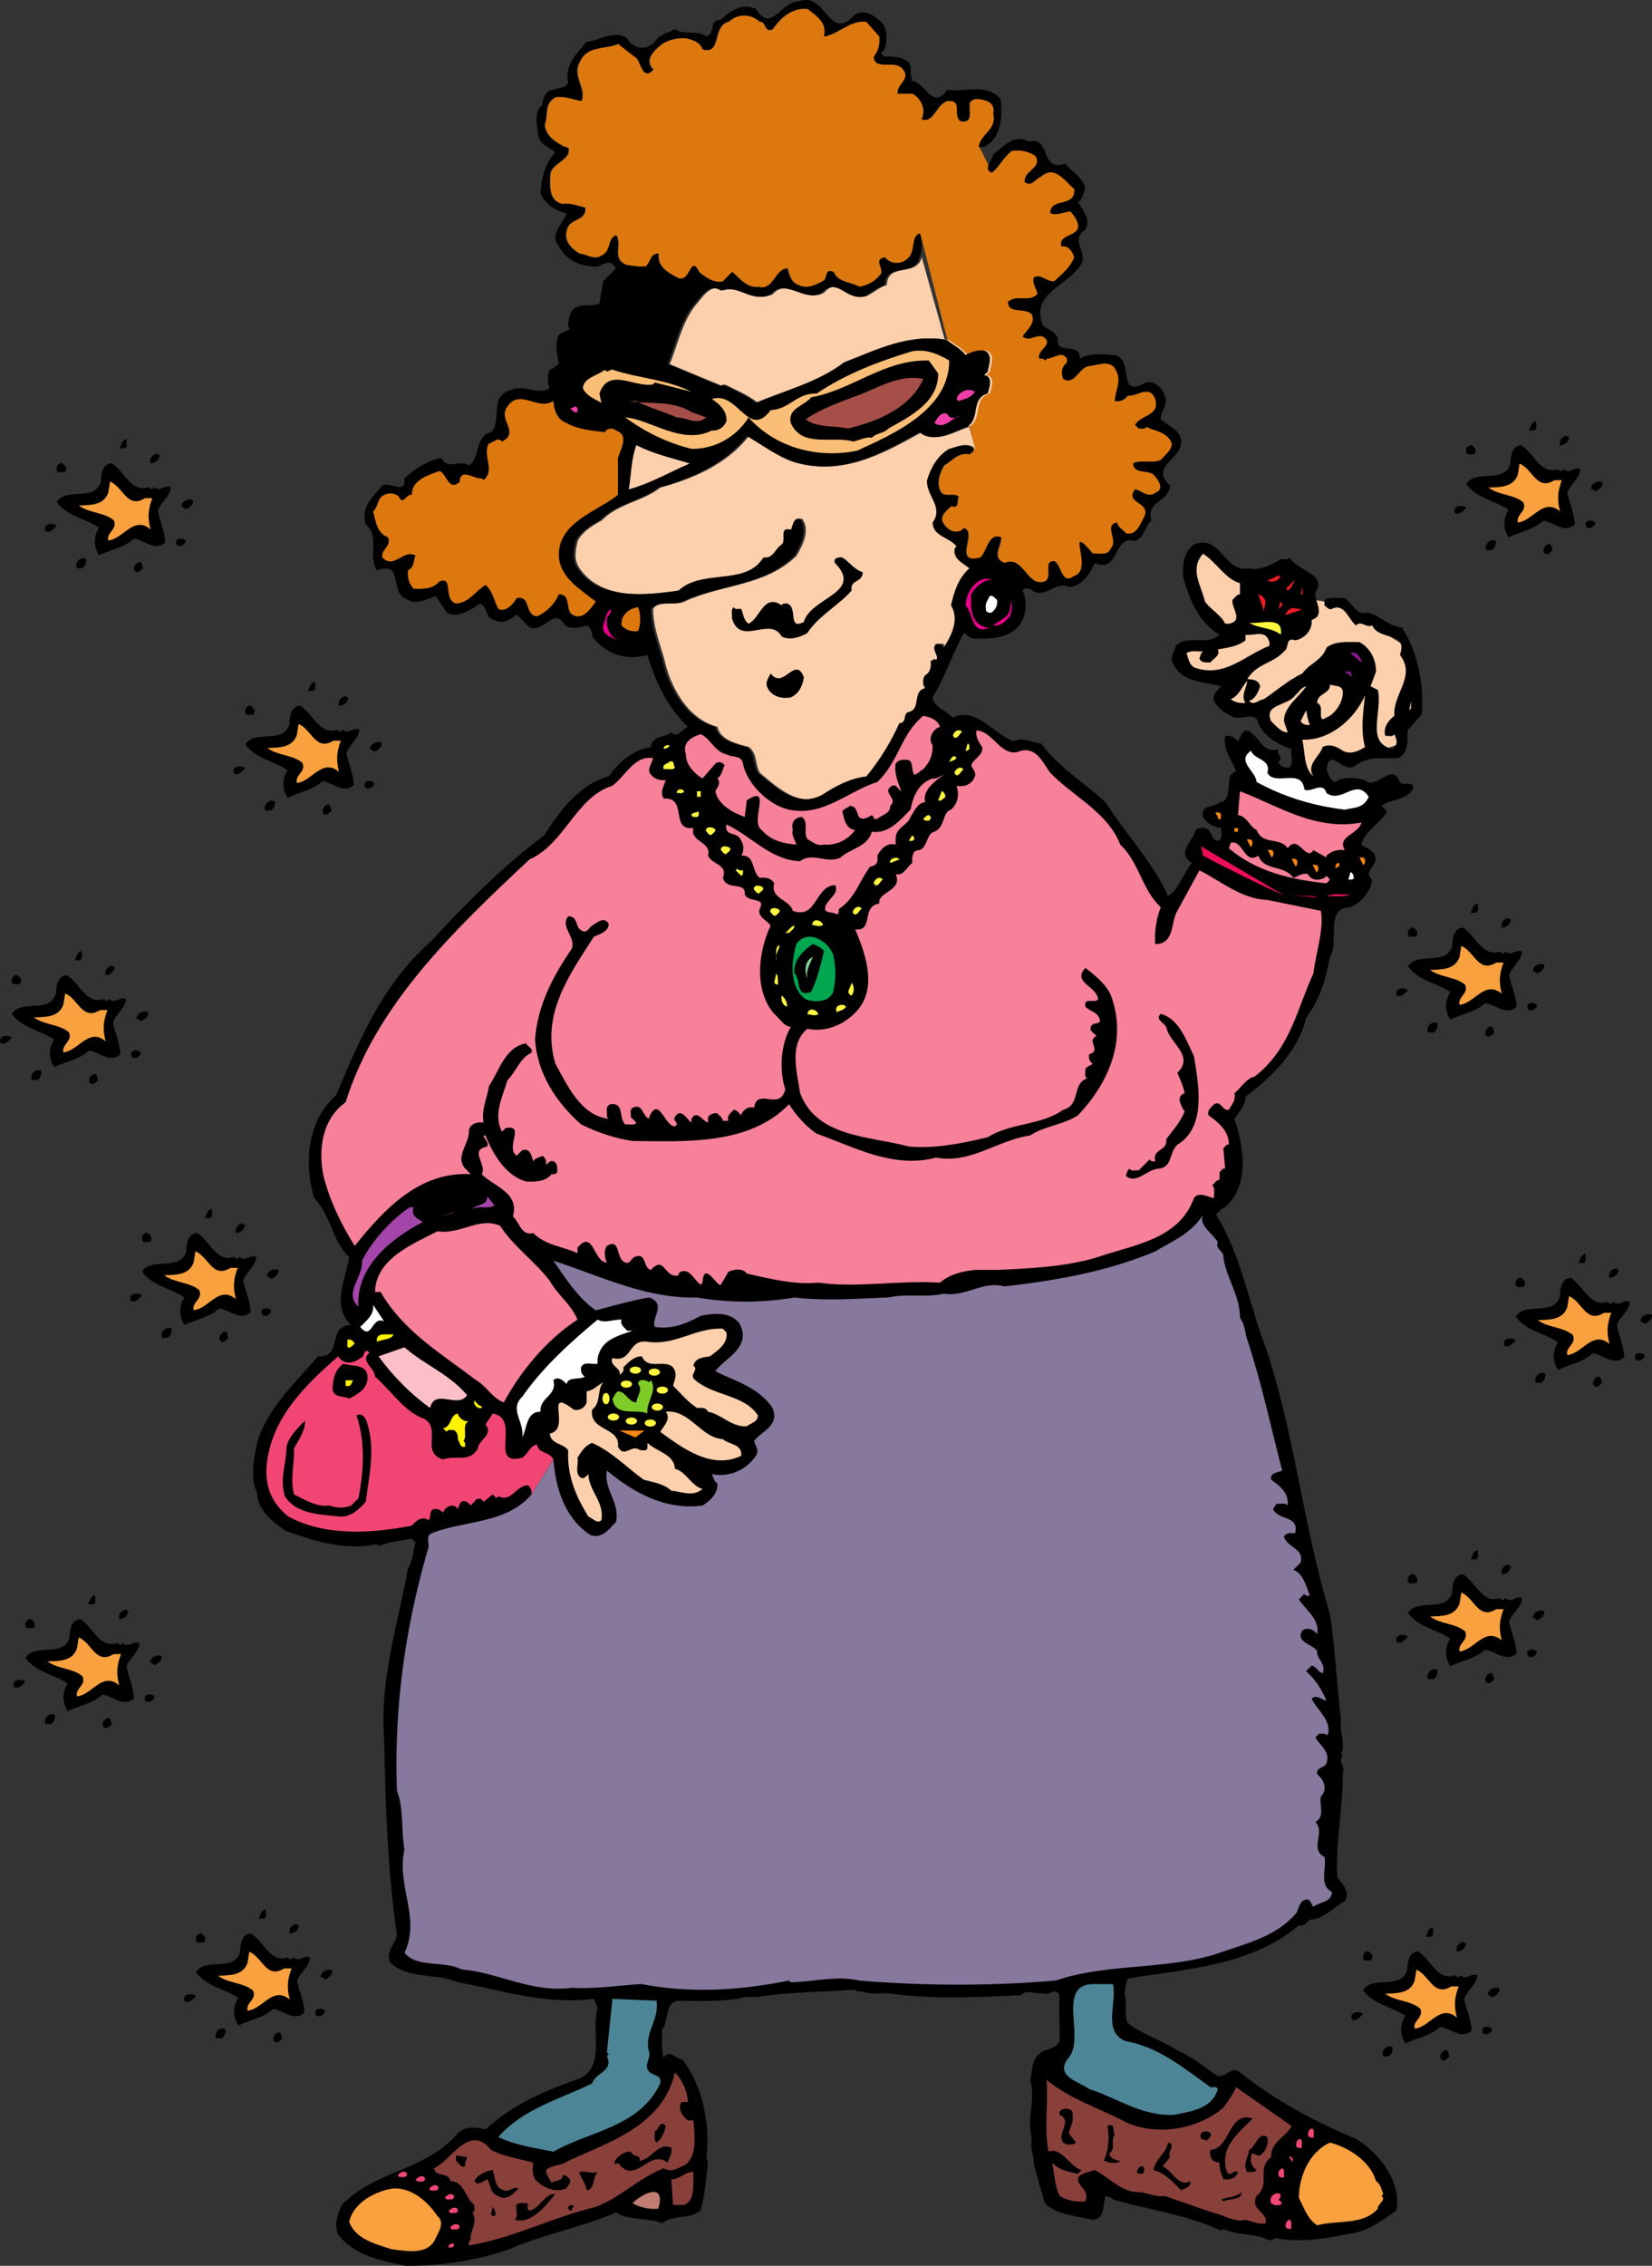 <svg xmlns="http://www.w3.org/2000/svg" width="276.014" height="378.442"><rect width="100%" height="100%" fill="#333333" stroke="none"/><path fill="#fcd0ad" d="m218.16 99.934-13.668 16 2.668 2.665 6-2.665 6.332-4.668 4.668-3.332h3.332l1.668 4.665-.176 2.035.84 3.3v3.665l.668 2.667 1.332.668 2-.668.668-3.667 1.668-6.333-1.336-6.332-5.543-3.464-5.457-3.536-5.664-1"/><path fill="#dd780f" d="M162.707 74.97c.129.46-.399.625-.63.925-1.847-.464-2.905 1.055-4.288 1.848-.695 1.219-1.32 2.836-.63 4.29.63 1.218 2.247.163 3.071.921-.363.527.164 2.148-1.222 1.55-.856.825-2.243 1.848-1.22 3.071.692 1.055 1.977 1.617 3.067.926l.297-.297c2.246.824-2.078 6.137 2.774 4.914 1.156-1.152 1.32-4.09 3.367-3.398.164 1.453-1.75 3.398.625 4.324 3.168-1.387 3.633 4.125 6.765 3.07 1.453-.793-.394-3.402 1.551-3.402 1.223.793 1.156 4.094 3.367 2.476 3.399-1.023-1.75-9.37 3.07-3.695 1.087-.164 2.473.461 3.067-.926 1.254-1.449-1.219-3.761.926-4.289.164.758 1.023 1.223 1.55 1.817 1.848.394 2.376-1.586 3.067-2.743 1.223-2.539-3.363-2.242-1.516-4.617 1.055.23 2.145 1.516 3.368.594 1.55-.594.625-1.98 0-2.738-.926-1.387-3.532-.168-3.7-2.18 1.024-.691 3.235.098 4.621-.594.758-.86 1.848-1.617 1.848-2.773-.758-1.914-2.77-2.012-4.32-2.77-.235.528-.828.23-1.223.297l-.594-.594c.825-1.683 4.223-1.453 3.368-4.324-.993-2.543-3.07-.363-4.622-.594-.527.692-1.222 1.055-2.144.922.066-1.617 1.152-3.332.297-4.914-.762-2.18-3.203-1.09-4.586-.925-1.719.066-2.477 3.3-4.324 2.144-.364-.86-.297-1.781.328-2.473.363-.132.297-.597.297-.925-.922-1.387-2.243 0-3.399 0l-.297.328c-.164-.395-.629-.328-.922-.328-.464-1.52 2.606-2.309.625-3.664-1.32-.461-2.242.925-3.398 0 .625-1.153 2.145-2.012 1.55-3.696-1.155-1.254-4.093 0-3.991-2.144 1.515-1.254 3.367.23 4.918-1.254-.102-.926-.926-1.617-.63-2.774 1.153-.691 2.145.793 3.4.63 1.452-1.321 2.671-2.313 3.366-3.993-.23-.762-.695-1.617-1.52-1.848h-.624c-.528-1.914 2.308-1.617 2.77-3.07.132-1.156-.626-1.914-1.255-2.773-1.12.066-2.375.761-3.363.297-.066-2.672 4.223-.825 3.992-3.993-1.386-1.222-3.3-4.156-5.547-2.144-.921.297-1.68 1.847-2.738.922-.164-1.914 2.973-2.309 1.817-4.32-1.122-.762-2.442-1.06-3.993-.891-1.453 1.054-2.144 2.738-3.367 3.66l-2.144-4.29c.363-2.308 3.066-2.839 2.441-5.542.399-1.75-1.055-2.313-2.441-2.445-.63-.098-1.157.066-1.551.597-.23 1.317.691 3.528-1.55 3.067-1.29-1.22.558-3.532-2.145-3.364-1.914.528-2.313 3.762-4.293 3.067.828-1.617-.098-3.528-1.551-4.29h-2.442c-.23-1.55 2.211-2.406.926-3.991-1.156-1.848-4.851.296-4.918-2.18.758-.922 1.055-2.078.922-3.367l-2.176-2.473c-2.84-.297-4.52 2.012-7.062 2.473.527-2.375-1.223-3.399-2.774-4.618-2.539-.23-4.52 1.387-5.84 3.399-1.386.691-.988-1.32-2.144-1.254-1.55-1.387-3.695-1.387-5.215 0-2.87.691-1.152 5.543-4.32 4.621-.399-1.223-1.684-1.617-2.774-1.848-1.156-.132-2.84.164-3.992.922-1.386 1.09-3.136 2.61-1.52 4.325-1.949 2.046-1.949-1.782-3.1-2.18l-2.74-2.145c-2.179.989-5.316.23-6.468 3.07-1.32 2.31 1.152 4.32.297 6.47-1.453-.235-2.676-.86-4.293-.63-2.012 1.024-1.25 3.102-1.848 4.622.133 1.914 1.914 2.937 3.368 3.695.332-.067.46.164.628.297.297 2.011-2.84 2.312-3.07 4.324-.098 1.98-.23 4.52 2.145 4.918 1.386-.23 2.476.363 3.699.594.226 2.308-2.61 1.715-3.07 3.695-.63 1.848.824 3.234 2.144 3.992 1.219.098 2.442 1.156 3.695.332 1.75-.793.926-2.87 2.442-3.402.992 1.851-.824 3.7 1.55 4.918 1.06.164 2.145.398 3.368.297.86-.66.793-2.211 2.144-2.145-.297 2.18 1.551 3.168 3.102 3.992 2.379 1.157 2.144-4.058 3.664-.922 1.156 1.024 2.707 1.946 4.027 1.551l1.516-1.55c1.223 1.023 2.379 2.703 4.324 2.472 2.606.762 2.836-3 4.918-3.066.23 1.054.594 2.375 1.848 2.77 1.285.695 2.836.066 3.992-.626 1.055-.297.23-2.246 1.848-1.55.757 1.78 2.84 1.617 4.289 2.472 1.32-.23 2.476-.758 3.398-1.848 1.223-.988-1.254-2.671.895-3.066.855 1.152 2.77 1.219 3.695.297 1.617-1.059.559-3.762 2.144-4.293l8.981 35.27"/><path fill="#fcd0ad" d="M154.008 42.993c-.891 3.363-5.676.758-5.84 4.617-1.223.364-2.211 1.29-3.367 1.848-2.836.992-4.688-3.332-7.063-.625-2.836 1.914-6.172-2.543-8.613.297-3.168 1.617-5.38-1.75-8.317-.594-2.078-1.387-3.464 1.219-4.586 2.441-2.308 2.938-2.937 6.536-4.324 9.836 3.004 1.254 5.91 2.473 8.91 3.696l.332-.297c1.817.922 3.829 1.746 5.512 3.066 5.016-2.144 10.293-3.398 14.75-6.765 5.41-2.079 10.86-4.914 17.227-3.696 1.023.86 2.144 1.32 3.066 2.477 1.027-.563 2.41-1.024 3.402-.63 1.157.763.461 2.38.297 3.403l-.593.594c1.582.164.824 2.242.593 3.066-3.234.926-.758 5.02-4.289 5.844-2.082.856-5.086 2.406-7.097.625-6.301 3.465-13.2 7.461-21.188 4.918-2.77-.992-5.144-2.84-7.687-4.289-3.63 4.684-9.305 7.129-14.786 8.613-3.066 2.375-6.96 2.606-9.832 5.512-1.453.79-3.136 1.781-3.992 3.395-.367 1.687-.695 3.07.328 4.59 3.664 5.312 11.121 4.554 16.899 3.695 3.926-3.696 11.219-.692 14.156-5.512 1.684.234 1.98-1.55 3.066-2.176.829-.695-.558-3.07 1.52-2.441.394-.695.328-2.082 1.55-1.848 1.387 1.977.067 4.387-.921 6.137-5.149 5.148-12.61 4.785-18.746 7.687-1.617.762-4.258-.296-5.246 1.223 0 3.004 1.09 5.64 1.847 8.317.989 4.617 3.86 10.062 8.91 11.382.461 2.211 3.235 2.84 5.247 3.368 1.453 1.09.992 3.003 1.847 4.324 3.07 2.539 6.535 5.906 10.758 3.66 2.211-1.45 4.59-2.738 7.36-3.067 2.308-2.773 4.093-5.742 5.542-8.91 1.32 0 .532-1.683 1.555-1.847 2.145-.528.527-3.465 2.738-3.996-.46-.528-.46-1.614 0-2.145.922-.527 1.024-1.45.922-2.473.332.098.465-.132.63-.297l.296.297c.625-.761-.992-1.847 0-2.773h.926c-.07.332.164.46.328.629 1.285-1.98 2.672-4.688 1.223-7.063.523-2.246 1.152-4.457 3.066-6.172-1.156-.988-2.77-1.52-2.441-3.367l.296-.297c-1.222-1.617-3.925-1.617-3.992-3.992 1.914-2.64-1.156-4.488-.926-7.097.594-1.977 1.684-4.059 3.696-5.211 1.222-.297 2.906-1.223 3.996 0"/><path d="M142.886 2.4c1.618-.923 3.168.23 4.32 1.222 1.157 1.156 1.06 3.168.595 4.621l-.594.625.594.594c1.156-.067 2.937 0 4.027.926.691 1.09 0 1.714.594 2.773l-.297.293c2.543.102 3.597 5.184 6.136 1.55 2.938.466 6.536-1.218 8.91 1.552.333 2.773.235 6.437-2.738 7.988h-.922c.364-2.309 3.07-2.84 2.442-5.543.394-1.75-1.059-2.313-2.442-2.445-.628-.098-1.156.066-1.55.597-.235 1.317.691 3.528-1.555 3.067-1.285-1.22.563-3.532-2.145-3.364-1.914.528-2.308 3.762-4.289 3.067.825-1.617-.097-3.528-1.55-4.29h-2.442c-.23-1.55 2.211-2.406.922-3.991-1.152-1.848-4.848.296-4.914-2.18.758-.922 1.055-2.078.922-3.367l-2.176-2.473c-2.84-.297-4.523 2.012-7.062 2.473.527-2.375-1.223-3.399-2.774-4.618-2.539-.23-4.52 1.387-5.84 3.399-1.386.691-.992-1.32-2.144-1.254-1.551-1.387-3.695-1.387-5.215 0-2.871.691-1.156 5.543-4.324 4.621-.395-1.223-1.684-1.617-2.77-1.848-1.156-.132-2.84.164-3.996.922-1.387 1.09-3.133 2.61-1.515 4.325-1.95 2.046-1.95-1.782-3.106-2.18l-2.738-2.145c-2.176.989-5.313.23-6.469 3.07-1.316 2.31 1.156 4.32.3 6.47-1.452-.235-2.675-.86-4.292-.63-2.012 1.024-1.254 3.102-1.848 4.622.133 1.914 1.914 2.937 3.367 3.695.328-.067.461.164.625.297.297 2.011-2.836 2.312-3.066 4.324-.102 1.98-.23 4.52 2.144 4.918 1.387-.23 2.473.363 3.696.594.23 2.308-2.606 1.715-3.07 3.695-.626 1.848.828 3.234 2.144 3.992 1.223.098 2.445 1.156 3.7.332 1.745-.793.921-2.87 2.44-3.402.993 1.851-.824 3.7 1.551 4.918 1.055.164 2.145.398 3.368.297.855-.66.793-2.211 2.144-2.145-.297 2.18 1.55 3.168 3.102 3.992 2.375 1.157 2.144-4.058 3.664-.922 1.152 1.024 2.707 1.946 4.023 1.551l1.52-1.55c1.222 1.023 2.375 2.703 4.324 2.472 2.605.762 2.836-3 4.914-3.066.234 1.054.598 2.375 1.852 2.77 1.285.695 2.836.066 3.992-.626 1.054-.297.23-2.246 1.847-1.55.758 1.78 2.836 1.617 4.29 2.472 1.32-.23 2.476-.758 3.398-1.848 1.223-.988-1.254-2.671.89-3.066.86 1.152 2.774 1.219 3.7.297 1.613-1.059.558-3.762 2.144-4.293.461 1.156.461 2.84 0 3.996-.89 3.363-5.675.758-5.843 4.617-1.22.364-2.211 1.29-3.364 1.848-2.84.992-4.687-3.332-7.062-.625-2.84 1.914-6.172-2.543-8.614.297-3.167 1.617-5.378-1.75-8.316-.594-2.082-1.387-3.465 1.219-4.586 2.441-2.312 2.938-2.937 6.536-4.324 9.836 3.004 1.254 5.906 2.473 8.91 3.696l.328-.297c1.817.922 3.828 1.746 5.512 3.066 5.016-2.144 10.297-3.398 14.754-6.765 5.41-2.079 10.855-4.914 17.222-3.696 1.024.86 2.145 1.32 3.07 2.477 1.024-.563 2.411-1.024 3.4-.63 1.155.763.464 2.38.296 3.403l-.594.594c1.586.164.828 2.242.594 3.066-3.234.926-.758 5.02-4.289 5.844-2.078.856-5.082 2.406-7.094.625-6.304 3.465-13.203 7.461-21.187 4.918-2.774-.992-5.149-2.84-7.688-4.289-3.633 4.684-9.308 7.129-14.785 8.613-3.07 2.375-6.965 2.606-9.836 5.512-1.453.79-3.133 1.781-3.992 3.395-.363 1.687-.691 3.07.328 4.59 3.664 5.312 11.125 4.554 16.899 3.695 3.925-3.696 11.218-.692 14.156-5.512 1.683.234 1.98-1.55 3.07-2.176.824-.695-.562-3.07 1.52-2.441.394-.695.328-2.082 1.55-1.848 1.383 1.977.067 4.387-.925 6.137-5.149 5.148-12.606 4.785-18.743 7.687-1.62.762-4.257-.296-5.25 1.223 0 3.004 1.09 5.64 1.848 8.317.992 4.617 3.863 10.062 8.91 11.382.465 2.211 3.235 2.84 5.25 3.368 1.45 1.09.989 3.003 1.848 4.324 3.066 2.539 6.531 5.906 10.758 3.66 2.21-1.45 4.586-2.738 7.36-3.067 2.308-2.773 4.089-5.742 5.542-8.91 1.32 0 .527-1.683 1.55-1.847 2.145-.528.528-3.465 2.74-3.996-.462-.528-.462-1.614 0-2.145.925-.527 1.023-1.45.925-2.473.328.098.46-.132.625-.297l.297.297c.629-.761-.988-1.847 0-2.773h.926c-.067.332.164.46.328.629 1.289-1.98 2.676-4.688 1.222-7.063.528-2.246 1.157-4.457 3.07-6.172-1.156-.988-2.773-1.52-2.445-3.367l.297-.297c-1.218-1.617-3.926-1.617-3.992-3.992 1.914-2.64-1.152-4.488-.922-7.097.594-1.977 1.684-4.059 3.696-5.211 1.218-.297 2.902-1.223 3.992 0 .133.46-.395.625-.625.925-1.852-.464-2.907 1.055-4.293 1.848-.692 1.219-1.32 2.836-.625 4.29.625 1.218 2.242.163 3.066.921-.36.527.168 2.148-1.219 1.55-.859.825-2.246 1.848-1.222 3.071.695 1.055 1.98 1.617 3.07.926l.297-.297c2.246.824-2.078 6.137 2.773 4.914 1.153-1.152 1.32-4.09 3.364-3.398.168 1.453-1.746 3.398.629 4.324 3.168-1.387 3.628 4.125 6.765 3.07 1.45-.793-.398-3.402 1.551-3.402 1.219.793 1.156 4.094 3.367 2.476 3.399-1.023-1.75-9.37 3.067-3.695 1.09-.164 2.476.461 3.07-.926 1.254-1.449-1.223-3.761.926-4.289.164.758 1.02 1.223 1.55 1.817 1.848.394 2.375-1.586 3.067-2.743 1.222-2.539-3.363-2.242-1.516-4.617 1.055.23 2.145 1.516 3.363.594 1.551-.594.63-1.98 0-2.738-.921-1.387-3.53-.168-3.695-2.18 1.024-.691 3.235.098 4.621-.594.758-.86 1.848-1.617 1.848-2.773-.758-1.914-2.774-2.012-4.324-2.77-.23.528-.825.23-1.219.297l-.594-.594c.824-1.683 4.223-1.453 3.363-4.324-.988-2.543-3.066-.363-4.617-.594-.531.692-1.222 1.055-2.144.922.062-1.617 1.152-3.332.297-4.914-.762-2.18-3.203-1.09-4.59-.925-1.715.066-2.473 3.3-4.32 2.144-.364-.86-.301-1.781.328-2.473.363-.132.296-.597.296-.925-.925-1.387-2.246 0-3.398 0l-.297.328c-.164-.395-.629-.328-.926-.328-.46-1.52 2.61-2.309.63-3.664-1.321-.461-2.247.925-3.4 0 .626-1.153 2.145-2.012 1.552-3.696-1.157-1.254-4.094 0-3.993-2.144 1.516-1.254 3.364.23 4.915-1.254-.098-.926-.922-1.617-.625-2.774 1.152-.691 2.144.793 3.398.63 1.453-1.321 2.672-2.313 3.367-3.993-.23-.762-.695-1.617-1.52-1.848h-.628c-.528-1.914 2.312-1.617 2.773-3.07.133-1.156-.625-1.914-1.254-2.773-1.12.066-2.375.761-3.367.297-.062-2.672 4.227-.825 3.996-3.993-1.387-1.222-3.3-4.156-5.547-2.144-.922.297-1.68 1.847-2.738.922-.164-1.914 2.969-2.309 1.816-4.32-1.125-.762-2.445-1.06-3.996-.891-1.449 1.054-2.144 2.738-3.363 3.66-1.453-.594.164-2.078.297-3.066 1.55-1.06 3.398-3.532 5.84-2.145 3.996-.86 1.847 5.21 6.172 3.695 1.12 1.453 3.07 2.309 3.367 4.29-.399.69-.399 1.617-1.223 2.144.824 1.387 2.211 2.937 1.223 4.621-2.906 1.848 1.152 4.156-1.223 6.469-2.308 3.066-7.984 4.453-5.84 9.535.825.695 2.078.992 2.442 2.144-.297 3.004 3.761.399 3.695 3.368 1.781-.926 3.465-.758 5.547-.594 3.926.363.297 7.523 5.508 4.586 1.484-.297 2.773.86 3.101 2.18.828 1.386-.691 2.539-.625 3.992.989.824 2.145 1.285 3.07 2.441 2.012 3.926-5.445 5.016-1.519 8.613-.23 2.84-4.094 2.543-3.102 5.844-1.222 1.02-1.054 2.77-2.738 3.395-3.797-1.02-2.476 5.449-6.765 3.699-.63 1.683-2.247 3.992-4.325 3.992-2.308-1.156-4.156 2.441-6.433.297-.399.066-1.024-.23-1.254.297.793 1.949.691 4.16-.594 5.84-1.719 2.18-5.148 2.312-7.691 2.18-.625-.098-1.024-.692-1.551-.923-1.914 3.528-3.137 7.293-5.215 10.758.133 1.516 2.211 2.211 3.367 3.364 3.926-1.848 6.766 2.707 10.164 3.992 1.52-.824 3.07.234 4.586.332 2.774 3.828 7.164 6.535 10.793 9.832 3.301 5.281 7.985 10.066 10.426 15.676 1.95-1.317 2.477-3.762 3.996-5.543-2.738-1.684.23-3.696.625-5.543.527-.43 1.617-.43 2.145 0 .562.625.562 1.714 1.55 1.847.993-.363.465-1.386.594-2.144-1.219-.133-2.508-.762-3.066-1.848-.461-2.148 1.781-1.453 2.77-2.445 2.015-.164 1.222-3.067 1.85-4.617l.923-.63c-.86-1.847-2.242-3.827-1.848-5.84.926-.132 1.617.231 2.145.923.394-.594.46-1.383 1.254-1.848 2.144.234 2.609 4.094 5.511 3.102-.46.925.922 1.453 0 2.148.164.758 1.09 1.055 1.848.922.793-1.156.097-1.715.328-3.07-2.176-.625-4.781-2.243-5.543-4.32-.46-2.212-3.168-.165-4.617-1.223-1.09-.528-2.215-1.32-2.774-2.473-.363-1.156.559-1.75 1.22-2.445-2.837-.79-6.598-.625-7.985-3.696-.824-.988.23-2.078.332-3.066 2.273-2.016 5.047.129 7.355-1.848-3.531-2.082-5.144-6.074-6.136-9.836 0-2.011.132-3.925 1.847-5.246 4.524-1.847 5.051 4.852 9.207 3.992 1.782.395 3.696-.527 5.246-1.52.532-.062 1.223.235 1.52-.296 1.32 2.277 6.305 2.676 4.324 5.844-.168 1.515 1.746 3.828-.629 4.586.164 1.715-1.219 3.168-2.77 3.398-1.683-.625-.925 1.387-1.85 1.848-1.849 2.078-4.52 1.98-6.138 4.62.696.067 1.914.067 2.145 1.22-.297.925-.758 2.082-1.848 2.445.86.855 1.617-.234 2.477-.297 2.144-1.453 4.156-3.234 6.433-4.293 1.254-1.781 3.235-2.078 4.028-4.32 1.453-1.156 3.597-.926 5.511-.926 1.848.992 2.77 2.938 2.77 4.918l-.922 2.473 1.223.597c.855 3.63-2.149 8.844 2.472 9.864.989-.856.692-1.485.297-2.473-.297.527-.988.23-1.52.297-.394-1.387.466-2.543 1.52-3.367-.297-3.696 3.696-6.598.926-10.164 1.387-4.059-3.469-2.278-4.621-4.918-1.059.464-1.816-.922-2.738 0-1.254-1.055-1.95-3.825-3.996-2.77-.559.23-.856-.297-1.254-.594v-.925c.926-.528 2.246-.23 3.398-.297 1.39.992 1.98 2.972 3.7 2.441 2.144.297 3.597 2.379 5.84 2.477 2.671 4.125 3.663 9.437 3.366 14.453l-2.441 2.738c.066 1.785.133 3.863-1.555 4.621-2.472.164-4.847-.46-7.058 1.223-2.246 1.617-4.227-3.301-4.918.625.297.758.527 1.914 1.515 2.144 1.32-.988 3.465-.691 4.918-.297 1.848 1.786 4.555-3.167 5.844.297.559.86 2.54-.46 2.145 1.254-1.29 1.914-3.598 1.52-5.215 2.742l.922.922c-1.086 2.012-3.828 3.301-4.29 5.543.692.528 1.52.696 2.145 1.555 1.059 1.914-2.144 2.836-.328 4.289-.23 1.914-1.816 3.86-3.664 4.621-4.39.063-1.781 5.676-3.398 8.281-.696 3.696-1.684 7.16-3.993 10.164-1.156 5.313-5.613 9.836-10.132 13.2 0 1.484-1.09 2.543-1.848 3.695 1.52 4.621 2.672 10.992-1.55 14.754-.63.23-1.056.789-1.52 1.254 4.226 6.765 5.445 14.75 8.285 22.144 4.851 14.352 6.3 30.028 10.758 44.582.859 5.84 1.156 11.914 1.847 17.82-.394 1.618.86 3.696 0 5.544l.297.296c-.926.926.461 1.684 0 2.774 0 6.004-1.223 11.383-.926 17.523.86 1.153 2.246 2.442 1.254 3.993-1.945.988-3.465 3.003-5.84 3.07-.558.46-1.023 1.219-1.847.922-7.754 6.699-18.547 7.293-28.61 8.91-.297 1.023-.695 2.476-.297 3.398.067.926-.234 2.84.297 3.996 2.309 1.91 5.61 2.836 8.317 4.618 2.375.992 4.52 2.773 6.761 4.293 1.387.164 2.313-1.75 3.7-.63 5.972 4.72 12.504 8.25 19.37 11.09 3.762 2.31 7.688 7.063 6.762 11.977-2.175 1.55-4.253 3.07-6.761 3.7-4.688.855-8.547 1.78-13.532.921-.925.86-1.847-.23-2.773-.297-1.914-.394-4.09-.394-5.84-1.254l-.332.332c-5.676-2.707-12.043-3.468-18.113-5.25-.332-.363-.793-.46-1.223-.593-.562 1.386.067 3.828-2.18 3.992-2.374-.625-6.07-.758-7.984-2.77-.629-2.144-1.222-4.289-1.847-6.468.164-1.157-.762-2.97-.297-4.29-.993-3.3.691-6.535-.297-9.835.43-1.45.133-3.235 1.515-4.32.762-.926 2.61-.598 3.399-2.15.066-2.605-.164-5.44 0-7.687-.79-1.453-1.715.23-2.77-.297-1.386.165-2.605-.757-3.699.297-7.226.395-15.144.692-22.14-.297-1.09-.066-3.07.23-4.29-.296-.398-.102-1.023.23-1.254-.332-5.445.398-11.054.398-16.269 1.222-.793 0-2.41-.066-3.398.328-3.137.465-7.231.364-9.836.301-2.375.23-1.618 3.395-2.774 4.914.067 1.551-.23 3.235.297 4.621.926-1.55 2.016.23 3.105.297 3.528 4.621 4.684 10.988 3.993 16.598l.297.332c-.297 2.773-.528 5.676-1.223 8.281-2.145 1.617-4.32.563-6.469 2.145-2.375-1.055-5.445-.36-7.687-1.813-5.778 2.508-12.078 3.598-17.82 6.137-5.38 1.848-11.09 2.773-17.227 2.773-4.156-.86-8.614-1.617-11.387-5.246-.691-1.617-.062-3.433.629-4.918 5.676-5.906 13.926-5.61 19.371-11.98 1.156-1.153 3.137-1.09 4.621-.625 4.684-4.356 10.293-6.602 15.973-8.614 4.09-2.277 1.613-7.82 2.77-11.683l-.626-1.52c-8.382.993-15.28-1.449-22.738-2.77-3.629-1.616-8.383-.398-11.387-3.398-.593-1.914.993-2.972 1.223-4.59-1.586-10.527-1.914-21.91-2.145-32.601-.757-10 2.31-19.207 3.993-28.582.859-1.254.859-2.871 1.254-4.32L68.8 257c-1.848.297-3.829.527-5.547 1.219l-.297-.297c-5.38 1.12-10.461-.559-15.082-2.176-2.211-1.387-4.914-3.598-4.914-6.438-.992-1.847-.696-4.683-.297-6.765.922-6.399 6.367-11.152 10.46-16.004 4.29.297 1.387-5.215 5.544-5.215-3.399-3.234-.86-7.687-.328-11.383-2.84-2.61-3.004-6.93-5.844-9.836-1.75-5.84-1.152-13 3.695-17.226 3.766-9.074 7.856-18.676 15.676-25.508 6.074-6.602 12.144-12.672 19.074-17.852 2.442-3.996 6.074-8.683 10.762-9.836 1.91-2.609 3.992-4.355 7.058-4.917.102-1.915 2.31-1.52 3.403-2.442 1.055 1.055 1.847-.629 2.77-.926-3.4-3.234-5.477-7.62-6.766-12.011-3.563 1.023-6.93-.133-9.239-3.067.23-.762-.398-1.222-.628-1.851-1.582.234-3.301 1.023-4.29-.594-1.683-2.078-3.234 1.851-5.542.926l-2.149-2.18c-.988.86-2.375 1.719-3.695.926-1.617-.297-.989-2.078-2.442-2.739-1.55 1.122-3.859 2.508-5.543 1.516l-1.847-2.77c-1.387.462-3.07 1.485-4.621.626-3.368-.989-.461-6.598-5.215-4.918-1.551-2.54.629-5.543-1.848-7.688-.922-2.937 1.387-4.785 2.774-6.469 1.453-.757 3.925 1.684 3.695-1.218 1.848-1.684 3.828-2.938 6.137-3.403 1.156 2.18 3.004.168 4.62 1.258 1.981-1.258.926-4.918 3.696-5.547 1.98-2.012-.46-6.07 3.367-7.062 2.145-1.024 4.621.992 6.469-.328-.465-.825-.465-2.211 0-3.07.594-.067.988-.692 1.516-.923-.297-1.75-.758-3.234 0-4.918l1.847-.925c-.594-.692-.129-1.684 0-2.442.926-2.308 3.403-1.09 4.918-1.847l.63-3.696 2.144-2.144c-.926-1.684-1.914-.762-3.07-.332-2.606.101-5.145-.89-6.47-3.364-1.68-2.015.696-3.699 1.254-5.546-1.78-.297-3.695-1.618-4.32-3.364.164-2.543.692-4.918 2.473-6.765-.922-.86-2.309-1.157-2.77-2.477-.23-1.684-.992-4.223.625-5.512 0-1.086.594-2.476 1.817-2.476.855-.395 1.945-.164 2.472-1.219-.625-2.937 1.387-4.785 3.07-6.766 2.247-.296 4.622-2.078 6.766-.625.992 1.782 3.168 2.145 4.621.625.825-1.386 2.211-1.453 3.368-2.144 1.847 1.156 3.464 0 5.246 1.219 1.617-.625.46-2.836 2.441-2.77 1.55-1.617 3.629-2.84 5.84-1.848 2.61 4.223 4.226-1.289 7.098-1.222 4.75-1.848 4.98 7.129 9.503 2.144m113.771 67.974c-.062.527.234 1.219-.297 1.516h-.922c.364-.528.364-1.45 1.219-1.516m5.547 2.77c-.332.761-.465.925-1.254 1.222h-.297c-.23-.758.297-1.387.922-1.55.297-.067.465.163.629.328m-15.676 1.848c0 .296.067.76-.332.89-.36-.063-.988.234-1.219-.297-.066-.691.067-.922.625-1.219.465-.164.594.395.926.625m13.828 3.367c.13.164.297.395.594.297l.328-.297c.926.926 1.684-.46 2.774 0-.098 1.618-1.782 2.543-2.18 3.993.398 1.78 1.156 3.398 1.254 5.246-1.781 1.586-3.465-.395-5.246-.625-1.684 1.52-3.926 1.847-5.84 2.773-.926-1.55-.926-3.07 0-4.621-2.313-1.55-5.38-1.914-7.063-4.29 1.618-2.542 6.368.067 7.391-3.401 0-1.317.297-3 1.816-3.067 2.243 1.516 3.235 4.98 6.172 3.992"/><path fill="#f9a13f" d="M259.726 80.204h1.223c-.695 1.848-.824 3.234-.297 5.215-2.84-2.375-4.523 1.617-7.062 1.848-.332-1.387 1.617-1.848.921-3.368-1.68-1.386-4.09-1.152-5.84-2.472 1.915-.067 4.16 0 4.919-2.145l.296-1.851c2.243.925 2.836 4.62 5.84 2.773"/><path d="M267.715 80.5c.23.794-.696 1.388-1.223 1.552-.164-.164-.297-.395-.629-.328-.129-.993 1.023-1.454 1.852-1.223m-22.739 4.324c-.527.461-.992 1.219-1.847.922-.63-1.254 1.218-1.55 1.847-.922m21.516 2.442c.164.46-.395.628-.629.925-.297 0-.758.063-.89-.297-.395-1.09 1.058-1.156 1.519-.628m-16.598 3.07c.067.625-.066 1.152-.629 1.55h-.921c-.465-.925.625-2.015 1.55-1.55m9.536 1.551c-.395.296-.692.855-1.22.625-.628-.395-.234-1.254.298-1.551.824-.395.625.527.921.926M21.156 73.372c-.062.527.234 1.219-.297 1.516h-.922c.364-.528.364-1.45 1.219-1.516m5.547 2.77c-.332.761-.465.925-1.254 1.222h-.297c-.23-.758.297-1.387.922-1.55.297-.067.465.163.629.328M11.027 77.99c0 .296.067.76-.332.89-.36-.063-.988.234-1.219-.297-.066-.691.067-.922.625-1.219.465-.164.594.395.926.625m13.828 3.367c.13.164.297.395.594.297l.328-.297c.926.926 1.684-.46 2.774 0-.098 1.618-1.782 2.543-2.18 3.993.398 1.78 1.156 3.398 1.254 5.246-1.781 1.586-3.465-.395-5.246-.625-1.684 1.52-3.926 1.847-5.84 2.773-.926-1.55-.926-3.07 0-4.621-2.313-1.55-5.38-1.914-7.063-4.29 1.618-2.542 6.368.067 7.391-3.401 0-1.317.297-3 1.816-3.067 2.243 1.516 3.235 4.98 6.172 3.992"/><path fill="#f9a13f" d="M24.226 83.204h1.223c-.695 1.848-.824 3.234-.297 5.215-2.84-2.375-4.523 1.617-7.062 1.848-.332-1.387 1.617-1.848.921-3.368-1.68-1.386-4.09-1.152-5.84-2.472 1.915-.067 4.16 0 4.919-2.145l.296-1.851c2.243.925 2.836 4.62 5.84 2.773"/><path d="M32.215 83.5c.23.794-.696 1.388-1.223 1.552-.164-.164-.297-.395-.629-.328-.129-.993 1.023-1.454 1.852-1.223M9.476 87.825c-.527.461-.992 1.219-1.847.922-.63-1.254 1.218-1.55 1.847-.922m21.516 2.442c.164.46-.395.628-.629.925-.297 0-.758.063-.89-.297-.395-1.09 1.058-1.156 1.519-.628m-16.598 3.07c.067.625-.066 1.152-.629 1.55h-.921c-.465-.925.625-2.015 1.55-1.55m9.536 1.551c-.395.296-.692.855-1.22.625-.628-.395-.234-1.254.298-1.551.824-.395.625.527.921.926m28.727 18.984c-.062.527.234 1.219-.297 1.516h-.922c.364-.528.364-1.45 1.219-1.516m5.547 2.769c-.332.762-.465.926-1.254 1.223h-.297c-.23-.758.297-1.387.922-1.55.297-.067.465.163.629.328m-15.676 1.848c0 .296.067.76-.332.89-.36-.063-.988.234-1.219-.297-.066-.692.067-.922.625-1.219.465-.164.594.395.926.625m13.828 3.367c.13.164.297.395.594.297l.328-.297c.926.926 1.684-.46 2.774 0-.098 1.618-1.782 2.543-2.18 3.993.398 1.78 1.156 3.398 1.254 5.246-1.781 1.586-3.465-.395-5.246-.625-1.684 1.52-3.926 1.847-5.84 2.773-.926-1.55-.926-3.07 0-4.621-2.313-1.55-5.38-1.914-7.063-4.29 1.618-2.542 6.368.067 7.391-3.401 0-1.317.297-3 1.816-3.067 2.243 1.516 3.235 4.98 6.172 3.992"/><path fill="#f9a13f" d="M55.726 123.704h1.223c-.695 1.848-.824 3.234-.297 5.215-2.84-2.375-4.523 1.617-7.062 1.847-.332-1.386 1.617-1.847.921-3.367-1.68-1.386-4.09-1.152-5.84-2.472 1.915-.067 4.16 0 4.919-2.145l.296-1.851c2.243.925 2.836 4.62 5.84 2.773"/><path d="M63.715 124c.23.794-.696 1.388-1.223 1.552-.164-.164-.297-.395-.629-.328-.129-.993 1.023-1.454 1.852-1.223m-22.739 4.324c-.527.461-.992 1.219-1.847.922-.63-1.254 1.218-1.55 1.847-.922m21.516 2.442c.164.46-.395.628-.629.925-.297 0-.758.063-.89-.297-.395-1.09 1.058-1.156 1.519-.628m-16.598 3.07c.067.625-.066 1.152-.629 1.55h-.921c-.465-.925.625-2.015 1.55-1.55m9.536 1.551c-.395.296-.692.855-1.22.625-.628-.395-.234-1.254.298-1.551.824-.395.625.527.921.926m-41.773 23.484c-.062.527.234 1.219-.297 1.516h-.922c.364-.528.364-1.45 1.219-1.516m5.547 2.77c-.332.761-.465.925-1.254 1.222h-.297c-.23-.758.297-1.387.922-1.55.297-.067.465.163.629.328M3.527 163.49c0 .296.067.76-.332.89-.36-.063-.988.234-1.219-.297-.066-.692.067-.922.625-1.219.465-.164.594.395.926.625m13.828 3.367c.13.164.297.395.594.297l.328-.297c.926.926 1.684-.46 2.774 0-.098 1.618-1.782 2.543-2.18 3.993.398 1.78 1.156 3.398 1.254 5.246-1.781 1.586-3.465-.395-5.246-.625-1.684 1.52-3.926 1.847-5.84 2.773-.926-1.55-.926-3.07 0-4.621-2.313-1.55-5.38-1.914-7.063-4.29 1.618-2.542 6.368.067 7.391-3.401 0-1.317.297-3 1.816-3.067 2.243 1.516 3.235 4.98 6.172 3.992"/><path fill="#f9a13f" d="M16.726 168.704h1.223c-.695 1.848-.824 3.234-.297 5.215-2.84-2.375-4.523 1.617-7.062 1.848-.332-1.387 1.617-1.848.921-3.368-1.68-1.386-4.09-1.152-5.84-2.472 1.915-.067 4.16 0 4.919-2.145l.296-1.851c2.243.925 2.836 4.62 5.84 2.773"/><path d="M24.715 169c.23.794-.696 1.388-1.223 1.552-.164-.164-.297-.395-.629-.328-.129-.993 1.023-1.454 1.852-1.223m-22.739 4.324c-.527.461-.992 1.219-1.847.922-.63-1.254 1.218-1.55 1.847-.922m21.516 2.442c.164.46-.395.628-.629.925-.297 0-.758.063-.89-.297-.395-1.09 1.058-1.156 1.519-.629m-16.598 3.071c.067.625-.066 1.152-.629 1.55h-.921c-.465-.925.625-2.015 1.55-1.55m9.536 1.551c-.395.296-.692.855-1.22.625-.628-.395-.234-1.254.298-1.551.824-.395.625.527.921.926m230.493-29.458c-.067.532.23 1.223-.297 1.52h-.922c.363-.527.363-1.453 1.219-1.52m5.547 2.774c-.333.758-.465.926-1.254 1.223h-.297c-.235-.762.297-1.387.922-1.551.296-.067.46.164.629.328m-15.676 1.848c0 .297.066.761-.332.89-.364-.066-.989.23-1.219-.297-.066-.691.066-.921.625-1.218.465-.168.594.394.926.625m13.827 3.367c.13.164.298.394.595.297l.328-.297c.926.922 1.683-.461 2.773 0-.101 1.617-1.785 2.539-2.18 3.992.395 1.781 1.157 3.398 1.254 5.246-1.78 1.586-3.464-.394-5.246-.625-1.683 1.516-3.925 1.848-5.84 2.77-.925-1.551-.925-3.067 0-4.618-2.312-1.55-5.378-1.914-7.062-4.289 1.617-2.543 6.367.063 7.39-3.402 0-1.32.297-3 1.817-3.066 2.242 1.515 3.234 4.98 6.172 3.992"/><path fill="#f9a13f" d="M249.992 160.767h1.223c-.696 1.847-.829 3.234-.297 5.214-2.84-2.375-4.524 1.618-7.063 1.848-.332-1.387 1.617-1.848.922-3.367-1.683-1.387-4.09-1.156-5.84-2.473 1.914-.066 4.157 0 4.918-2.148l.297-1.848c2.242.926 2.836 4.621 5.84 2.774"/><path d="M257.976 161.063c.235.793-.691 1.387-1.218 1.551-.164-.164-.297-.394-.63-.328-.128-.992 1.024-1.453 1.848-1.223m-22.734 4.325c-.527.46-.992 1.218-1.848.921-.629-1.253 1.22-1.55 1.848-.921m21.516 2.441c.164.46-.399.625-.63.922-.296 0-.757.066-.89-.297-.394-1.086 1.059-1.152 1.52-.625m-16.602 3.071c.066.624-.062 1.152-.625 1.55h-.926c-.46-.926.63-2.016 1.551-1.55m9.539 1.55c-.394.297-.691.856-1.223.625-.625-.394-.23-1.254.297-1.55.828-.395.63.527.926.925m15.227 36.98c-.067.532.23 1.223-.297 1.52h-.922c.363-.527.363-1.453 1.219-1.52m5.547 2.774c-.333.758-.465.926-1.254 1.223h-.297c-.235-.762.297-1.387.922-1.551.296-.067.46.164.629.328m-15.676 1.848c0 .297.066.761-.332.89-.364-.066-.989.23-1.219-.297-.066-.691.066-.921.625-1.218.465-.168.594.394.926.625m13.827 3.367c.13.164.298.394.595.297l.328-.297c.926.922 1.683-.461 2.773 0-.101 1.617-1.785 2.539-2.18 3.992.395 1.781 1.157 3.398 1.254 5.246-1.78 1.586-3.464-.394-5.246-.625-1.683 1.516-3.925 1.848-5.84 2.77-.925-1.551-.925-3.067 0-4.618-2.312-1.55-5.378-1.914-7.062-4.289 1.617-2.543 6.367.063 7.39-3.402 0-1.32.297-3 1.817-3.066 2.242 1.515 3.234 4.98 6.172 3.992"/><path fill="#f9a13f" d="M267.992 219.267h1.223c-.696 1.847-.829 3.234-.297 5.214-2.84-2.375-4.524 1.618-7.063 1.848-.332-1.387 1.617-1.848.922-3.367-1.683-1.387-4.09-1.156-5.84-2.473 1.914-.066 4.157 0 4.918-2.148l.297-1.848c2.242.926 2.836 4.621 5.84 2.774"/><path d="M275.976 219.563c.235.793-.691 1.387-1.218 1.551-.164-.164-.297-.394-.63-.328-.128-.992 1.024-1.453 1.848-1.223m-22.734 4.325c-.527.46-.992 1.218-1.848.921-.629-1.253 1.22-1.55 1.848-.921m21.516 2.441c.164.46-.399.625-.63.922-.296 0-.757.066-.89-.297-.394-1.086 1.059-1.152 1.52-.625m-16.602 3.071c.066.624-.062 1.152-.625 1.55h-.926c-.46-.926.63-2.016 1.551-1.55m9.539 1.55c-.394.297-.691.856-1.223.625-.625-.394-.23-1.254.297-1.55.828-.395.63.527.926.925m-20.773 27.98c-.067.532.23 1.223-.297 1.52h-.922c.363-.527.363-1.453 1.219-1.52m5.547 2.774c-.333.758-.465.926-1.254 1.223h-.297c-.235-.762.297-1.387.922-1.551.296-.067.46.164.629.328m-15.676 1.848c0 .297.066.761-.332.89-.364-.066-.989.23-1.219-.297-.066-.691.066-.921.625-1.218.465-.168.594.394.926.625m13.827 3.367c.13.164.298.394.595.297l.328-.297c.926.922 1.683-.461 2.773 0-.101 1.617-1.785 2.539-2.18 3.992.395 1.781 1.157 3.398 1.254 5.246-1.78 1.586-3.464-.394-5.246-.625-1.683 1.516-3.925 1.848-5.84 2.77-.925-1.551-.925-3.067 0-4.618-2.312-1.55-5.378-1.914-7.062-4.289 1.617-2.543 6.367.063 7.39-3.402 0-1.32.297-3 1.817-3.066 2.242 1.515 3.234 4.98 6.172 3.992"/><path fill="#f9a13f" d="M249.992 268.767h1.223c-.696 1.847-.829 3.234-.297 5.214-2.84-2.375-4.524 1.618-7.063 1.848-.332-1.387 1.617-1.848.922-3.367-1.683-1.387-4.09-1.156-5.84-2.473 1.914-.066 4.157 0 4.918-2.148l.297-1.848c2.242.926 2.836 4.621 5.84 2.774"/><path d="M257.976 269.063c.235.793-.691 1.387-1.218 1.551-.164-.164-.297-.394-.63-.328-.128-.992 1.024-1.453 1.848-1.223m-22.734 4.325c-.527.46-.992 1.218-1.848.921-.629-1.253 1.22-1.55 1.848-.921m21.516 2.441c.164.46-.399.625-.63.922-.296 0-.757.066-.89-.297-.394-1.086 1.059-1.152 1.52-.625m-16.602 3.071c.066.624-.062 1.152-.625 1.55h-.926c-.46-.926.63-2.016 1.551-1.55m9.539 1.55c-.394.297-.691.856-1.223.625-.625-.394-.23-1.254.297-1.55.828-.395.63.527.926.925M35.422 201.93c-.067.532.23 1.223-.297 1.52h-.922c.363-.527.363-1.453 1.219-1.52m5.547 2.774c-.333.758-.465.926-1.254 1.223h-.297c-.235-.762.297-1.387.922-1.551.296-.067.46.164.629.328m-15.676 1.848c0 .297.066.761-.332.89-.364-.066-.989.23-1.219-.297-.066-.691.066-.921.625-1.218.465-.168.594.394.926.625m13.827 3.367c.13.164.298.394.595.297l.328-.297c.926.922 1.683-.461 2.773 0-.101 1.617-1.785 2.539-2.18 3.992.395 1.781 1.157 3.398 1.254 5.246-1.78 1.586-3.464-.394-5.246-.625-1.683 1.516-3.925 1.848-5.84 2.77-.925-1.551-.925-3.067 0-4.618-2.312-1.55-5.378-1.914-7.062-4.289 1.617-2.543 6.367.063 7.39-3.402 0-1.32.297-3 1.817-3.066 2.242 1.515 3.234 4.98 6.172 3.992"/><path fill="#f9a13f" d="M38.492 211.767h1.223c-.696 1.847-.829 3.234-.297 5.214-2.84-2.375-4.524 1.618-7.063 1.848-.332-1.387 1.617-1.848.922-3.367-1.683-1.387-4.09-1.156-5.84-2.473 1.914-.066 4.157 0 4.918-2.148l.297-1.848c2.242.926 2.836 4.621 5.84 2.774"/><path d="M46.476 212.063c.235.793-.691 1.387-1.218 1.551-.164-.164-.297-.394-.63-.328-.128-.992 1.024-1.453 1.848-1.223m-22.734 4.325c-.527.46-.992 1.218-1.848.921-.629-1.253 1.22-1.55 1.848-.921m21.516 2.441c.164.46-.399.625-.63.922-.296 0-.757.066-.89-.297-.394-1.086 1.059-1.152 1.52-.625M28.656 221.9c.066.624-.062 1.152-.625 1.55h-.926c-.46-.926.63-2.016 1.551-1.55m9.539 1.55c-.394.297-.691.856-1.223.625-.625-.394-.23-1.254.297-1.55.828-.395.63.527.926.925m-22.273 42.98c-.067.532.23 1.223-.297 1.52h-.922c.363-.527.363-1.453 1.219-1.52m5.547 2.774c-.333.758-.465.926-1.254 1.223h-.297c-.235-.762.297-1.387.922-1.551.296-.067.46.164.629.328m-15.676 1.848c0 .297.066.761-.332.89-.364-.066-.989.23-1.219-.297-.066-.691.066-.921.625-1.218.465-.168.594.394.926.625m13.827 3.367c.13.164.298.394.595.297l.328-.297c.926.922 1.683-.461 2.773 0-.101 1.617-1.785 2.539-2.18 3.992.395 1.781 1.157 3.398 1.254 5.246-1.78 1.586-3.464-.394-5.246-.625-1.683 1.516-3.925 1.848-5.84 2.77-.925-1.551-.925-3.067 0-4.618-2.312-1.55-5.378-1.914-7.062-4.289 1.617-2.543 6.367.063 7.39-3.402 0-1.32.297-3 1.817-3.066 2.242 1.515 3.234 4.98 6.172 3.992"/><path fill="#f9a13f" d="M18.992 276.267h1.223c-.696 1.847-.829 3.234-.297 5.214-2.84-2.375-4.524 1.618-7.063 1.848-.332-1.387 1.617-1.848.922-3.367-1.683-1.387-4.09-1.156-5.84-2.473 1.914-.066 4.157 0 4.918-2.148l.297-1.848c2.242.926 2.836 4.621 5.84 2.774"/><path d="M26.976 276.563c.235.793-.691 1.387-1.218 1.551-.164-.164-.297-.394-.63-.328-.128-.992 1.024-1.453 1.848-1.223m-22.734 4.325c-.527.46-.992 1.218-1.848.921-.629-1.253 1.22-1.55 1.848-.921m21.516 2.441c.164.46-.399.625-.63.922-.296 0-.757.066-.89-.297-.394-1.086 1.059-1.152 1.52-.625M9.156 286.4c.066.624-.062 1.152-.625 1.55h-.926c-.46-.926.63-2.016 1.551-1.55m9.539 1.55c-.394.297-.691.856-1.223.625-.625-.394-.23-1.254.297-1.55.828-.395.63.527.926.925m25.727 30.98c-.067.532.23 1.223-.297 1.52h-.922c.363-.527.363-1.453 1.219-1.52m5.547 2.774c-.333.758-.465.926-1.254 1.223h-.297c-.235-.762.297-1.387.922-1.551.296-.067.46.164.629.328m-15.676 1.848c0 .297.066.761-.332.89-.364-.066-.989.23-1.219-.297-.066-.691.066-.921.625-1.218.465-.168.594.394.926.625m13.827 3.367c.13.164.298.394.595.297l.328-.297c.926.922 1.683-.461 2.773 0-.101 1.617-1.785 2.539-2.18 3.992.395 1.781 1.157 3.398 1.254 5.246-1.78 1.586-3.464-.394-5.246-.625-1.683 1.516-3.925 1.848-5.84 2.77-.925-1.551-.925-3.067 0-4.618-2.312-1.55-5.378-1.914-7.062-4.289 1.617-2.543 6.367.063 7.39-3.402 0-1.32.297-3 1.817-3.066 2.242 1.515 3.234 4.98 6.172 3.992"/><path fill="#f9a13f" d="M47.492 328.767h1.223c-.696 1.847-.829 3.234-.297 5.214-2.84-2.375-4.524 1.618-7.063 1.848-.332-1.387 1.617-1.848.922-3.367-1.683-1.387-4.09-1.156-5.84-2.473 1.914-.066 4.157 0 4.918-2.148l.297-1.848c2.242.926 2.836 4.621 5.84 2.774"/><path d="M55.476 329.063c.235.793-.691 1.387-1.218 1.551-.164-.164-.297-.394-.63-.328-.128-.992 1.024-1.453 1.848-1.223m-22.734 4.325c-.527.46-.992 1.218-1.848.921-.629-1.253 1.22-1.55 1.848-.921m21.516 2.441c.164.46-.399.625-.63.922-.296 0-.757.066-.89-.297-.394-1.086 1.059-1.152 1.52-.625M37.656 338.9c.066.624-.062 1.152-.625 1.55h-.926c-.46-.926.63-2.016 1.551-1.55m9.539 1.55c-.394.297-.691.856-1.223.625-.625-.394-.23-1.254.297-1.55.828-.395.63.527.926.925m192.227-18.52c-.067.532.23 1.223-.297 1.52h-.922c.363-.527.363-1.453 1.219-1.52m5.547 2.774c-.333.758-.465.926-1.254 1.223h-.297c-.235-.762.297-1.387.922-1.551.296-.067.46.164.629.328m-15.676 1.848c0 .297.066.761-.332.89-.364-.066-.989.23-1.219-.297-.066-.691.066-.921.625-1.218.465-.168.594.394.926.625m13.827 3.367c.13.164.298.394.595.297l.328-.297c.926.922 1.683-.461 2.773 0-.101 1.617-1.785 2.539-2.18 3.992.395 1.781 1.157 3.398 1.254 5.246-1.78 1.586-3.464-.394-5.246-.625-1.683 1.516-3.925 1.848-5.84 2.77-.925-1.551-.925-3.067 0-4.618-2.312-1.55-5.378-1.914-7.062-4.289 1.617-2.543 6.367.063 7.39-3.402 0-1.32.297-3 1.817-3.066 2.242 1.515 3.234 4.98 6.172 3.992"/><path fill="#f9a13f" d="M242.492 331.767h1.223c-.696 1.847-.829 3.234-.297 5.214-2.84-2.375-4.524 1.618-7.063 1.848-.332-1.387 1.617-1.848.922-3.367-1.683-1.387-4.09-1.156-5.84-2.473 1.914-.066 4.157 0 4.918-2.148l.297-1.848c2.242.926 2.836 4.621 5.84 2.774"/><path d="M250.476 332.063c.235.793-.691 1.387-1.218 1.551-.164-.164-.297-.394-.63-.328-.128-.992 1.024-1.453 1.848-1.223m-22.734 4.325c-.527.46-.992 1.218-1.848.921-.629-1.253 1.22-1.55 1.848-.921m21.516 2.441c.164.46-.399.625-.63.922-.296 0-.757.066-.89-.297-.394-1.086 1.059-1.152 1.52-.625m-16.602 3.071c.066.624-.062 1.152-.625 1.55h-.926c-.46-.926.63-2.016 1.551-1.55m9.539 1.55c-.394.297-.691.856-1.223.625-.625-.394-.23-1.254.297-1.55.828-.395.63.527.926.925"/><path fill="#fbbe76" d="M158.594 60.216c0 8.218-9.305 12.277-15.38 15.05-6.632 1.387-13.695-.527-18.148-5.546-2.015 3.234-5.61 5.316-9.539 5.25-3.992-.993-7.687-2.774-11.055-5.25 4.059.234 9.438 4.722 14.454 2.18 1.058.132 2.082-.563 2.445-1.551.164-1.618-1.156-2.903-2.445-3.696 4.355-1.453 6.14 6.864 9.835 1.848 3.133-.133 4.387-2.906 7.688-2.774 4.918-3.3 10.363-5.378 15.973-7.062 2.375-.395 4.324.465 6.172 1.55"/><path d="M156.746 62.364c.066 4.848-4.785 7.227-8.317 9.207-.757.856-1.98.692-2.773 1.551-.824-.234-2.078.395-3.066.625-3.465-1.02-8.614 1.156-10.461-3.102-.598-2.441 2.242-2.84 3.398-4.289 6.895-1.222 12.207-6.37 19.668-6.14l1.55 2.148"/><path fill="#fbbe76" d="M102.328 61.735c4.683 1.551 8.808 1.551 13.2 3.696l-6.138-1.551-.296.332c-3.235.527-7.391-2.938-8.946 1.515l.332 1.551c-1.09-.625-2.543-1.152-3.101-2.472.164-1.75 2.472-2.047 3.695-3.07.328.69.79-.067 1.254 0"/><path fill="#a64f48" d="M154.27 63.286c-2.212 4.918-7.755 7.129-12.606 8.285-2.375-.531-5.082-.066-7.063-1.52 2.672-1.913 6.305-3.07 9.54-4.324 3.132-1.285 6.433-3.199 10.128-2.441"/><path fill="#f13fa9" d="M162.883 65.43c-.692 1.09-1.782 1.223-2.774 1.551l-.297-.328c.364-1.222 1.914-1.98 3.07-1.222"/><path fill="#dd780f" d="M92.46 66.981c.098 1.52.626 3.07 2.176 3.664 1.915 1.09 4.227 1.254 6.438 1.551.328-.758 1.387-.758 1.848-.297 2.308.758.691 3.235.328 4.586v6.172c-3.563 2.84-10.23 4.621-9.867 10.461.332 3.434 3.632 5.379 6.171 7.36-.859 1.156-2.242 3.3-3.992 2.144-1.156-.922-.097-3.363-2.18-3.363-.757 1.683-1.98 2.902-3.66 3.695-2.246-.332-.859-3.465-3.402-3.07-.527 1.058-1.914 2.441-3.066 1.816-.696-1.289-.993-3.137-2.145-3.992-1.848 1.152-2.707 2.937-4.918 3.101-2.246-.695-.332-4.62-2.773-3.695-1.086 1.285-2.703 1.285-4.32 1.219-.762-.856-1.06-1.848-.926-3.07 1.09-.528.859-1.614 1.254-2.473-2.012-1.156-3.563 2.375-5.543.328-.297-1.383 1.617-1.848.921-3.398-1.914-.692-2.011-2.77-2.472-4.29.922-.792.625-2.18 1.847-2.773.86-.394 1.782-.328 2.473.297.695 1.617 1.29-.625 2.149-.297 0-2.539 2.77-3.3 4.617-3.992 1.222.363 1.453 3.465 3.367 1.848.164-2.543 2.476-.395 3.695-.625l.297.293c2.078-1.614-.297-4.157.926-6.137.691-.067 1.484-1.156 2.176-.297 3.07-1.55-.79-3.695.89-5.84 2.18-3.101 4.953.758 7.692-.926"/><path fill="#a64f48" d="m115.527 68.829 2.477.89c-1.485 1.387-3.301 0-4.918 0-2.242-.988-4.621-1.581-6.766-2.738h-1.254c3.863.598 7.16-.164 10.461 1.848"/><path fill="#f13fa9" d="M96.484 68.204v.625c-.558.234-.855-.328-1.254-.625.465.066.926-.691 1.254 0m63.922 1.219c-1.45.398-2.605 2.379-4.289 1.222.398-.593.992-1.98 2.144-1.52.399.993 1.618.696 2.145.298"/><path fill="#fcd0ad" d="M115.23 77.411c-3.398 1.484-6.597 3.332-10.164 4.324.395-2.476.395-5.082 1.254-7.394 2.836 1.488 5.906 2.144 8.91 3.07m91.942 20v1.848c-.563 0-.86.625-1.254.922-.235 1.289 1.945 3.53-.598 3.992h-.625c-.527-1.317-2.543-2.473-3.367-3.696-.625-2.671-2.64-5.445-.328-7.984 2.176 1.32 3.695 4.223 6.172 4.918"/><path d="M144.14 95.563c0 1.848-2.18 1.153-1.847 3.067-2.149 2.476-5.547 4.226-7.395 7.097-1.219.692-2.836 1.286-4.289.594-1.945-3.531-6.93 1.781-8.316-3.07.066-.629-.23-1.387.297-1.848.23.528.859.23 1.254.297.363.856.363 1.848 1.222 2.473 1.914-.856 2.54-5.145 5.543-3.067.133-.398.594-.297.922-.297 1.852.594 0 4.52 2.773 3.067 1.122-4.09 10.067-4.848 5.215-9.832-.394-.86.625-1.024 1.22-.926 1.32.828 1.913 1.98 3.401 2.445"/><path fill="#ed1c24" d="M213.933 96.188c-.164.758-1.086 1.055-1.847.926l-.328-.332c.855.164 1.32-.758 2.175-.594"/><path fill="#ec008c" d="M165.656 96.782c-1.387.164-2.707 1.156-3.398 2.477-.133 2.21-.067 4.914 2.472 5.543h.63c-3.169 1.386-2.708-2.477-4.028-3.696.097-2.312 1.949-5.015 4.324-4.324m.594-.297 1.55.63-1.55-.63"/><path fill="#ed1c24" d="M216.379 96.782c-.364.629-.465 1.387-1.223 1.848l-.297-.297c.297-.297 1.223-1.219 1.52-1.55m.921 2.476.297-1.223v1.223zm-5.84 1.218-.296 1.551-.926-2.77c.762.298.926.462 1.223 1.22m4.531 1.038 1.55.297-2.773.926c.297-.762.465-.926 1.223-1.223"/><path fill="#fff" d="M166.582 100.18c.129.926-.235 1.618-.926 2.145-.46.067-.992-.066-.926-.625-.23-.824.297-1.453.63-2.144.526-.23.823.328 1.222.625"/><path fill="#ec008c" d="M168.722 102.954c-.757.824-1.55 1.684-2.77 1.516.923-.825 2.31-1.153 2.77-2.442l.297-2.144c-.062 1.355.235 1.816-.297 3.07"/><path fill="#ed1c24" d="m214.23 101.106-.625.594.328-1.223c.133.168.364.332.297.63"/><path fill="#dd780f" d="M106.617 101.403c.465 1.153.465 2.836 0 3.992-1.09.164-2.012-.132-2.77-.925-.168-1.746 1.22-2.836 2.77-3.067"/><path fill="#ec008c" d="M101.402 103.25c-.164.86.133 2.243.926 3.071l.922.625c-1.024-.46-2.703-.922-2.473-2.476.395-.922.395-1.977 1.219-2.77.23.691-.36 1.024-.594 1.55"/><path fill="#fcd0ad" d="M212.086 107.243v.629c-3.992 1.516-7.39 5.312-12.309 3.695-1.152-.398-1.152-1.55-1.55-2.476.792-.528 1.847-.23 2.773-.297-.364.297-.461.758-.594 1.223.363.757 1.152.625 1.848.625.46-.692 1.683-1.09 1.218-2.176 1.618-.297 3.301-.465 4.622-1.52v-.922c1.617.164 3.367-.925 3.992 1.22"/><path fill="#8d188f" d="M227.465 110.313v.328l-1.848-1.55c.926-.395 1.617.629 1.848 1.222"/><path d="M134.304 113.083c-.164 1.387-.793 2.773-2.175 3.402-1.684.297-3.368-.234-3.996-1.851-.23-.856.296-1.45.628-2.145 2.145 2.84 4.06-3.101 5.543.594"/><path fill="#8d188f" d="m225.914 113.083-1.223-.922h.926zm0 0"/><path fill="#fcd0ad" d="M208.094 117.407c-.922.067-1.782-.098-2.473-.625 1.383-.531 1.848-2.082 2.77-3.07-.067 1.219-1.157 2.441-.297 3.695m16.269-1.847c0 1.617-.988 3.136-2.144 3.992l-1.223.593c-.758-.43.297-2.21-.922-2.738-.066-1.617 2.242-1.484 2.145-3.101.695.394 2.011 0 2.144 1.253m-6.137-.925c-1.09 1.75-3.761 3.367-3.699 5.843l.629 1.848c-1.156 0-1.914-1.09-2.773-1.848-1.32-2.937 2.773-2.543 3.996-4.324.625-.527 1.086-1.387 1.847-1.52m9.832 10.133c-1.054.692-2.441 1.32-3.695.63-.988-.696-2.21-1.223-3.367-.63-.527 1.618-2.836 2.938-1.55 4.918-1.618-1.386-1.388-3.992-1.849-6.14 4.555.168 8.711-3.399 10.461-7.39-.297 3.003-.757 5.71 0 8.613m7.395-6.137.297-1.551v1.254zm-16.602 2.441c-.625.098-1.156-.066-1.55-.594l.925-1.847c.164.758.23 1.515.625 2.441"/><path fill="#f68199" d="M157.043 121.4c-.992.23-2.145 1.847-1.223 3.07.066 1.453-.394 2.773-1.55 3.992-.528.23-.923.86-1.516.926-.63-.762.062-2.707-1.551-2.477-.629-.066-1.156.098-1.555.629-.297 1.781.465 3.168.926 4.617-.527-.297-.758-1.219-1.52-.922-1.914 1.153 1.157 2.078-.328 3.367.098 1.317-1.453 1.485-2.144 2.176h-.594c.066-.328-.168-.46-.332-.625-.594.297-1.45.989-2.145.297-.394-.762-.394-1.848-1.55-1.848-.364.395-.922.395-1.223.922.3 1.157.465 2.64 1.852 3.07h.296c-1.156 1.618-3.07 2.641-5.214 2.473-1.157.301-1.914-.46-2.774-.922-.758-1.09.297-2.84-.922-3.695-1.156.098-1.847.856-1.52 2.145-.23 1.023.364 1.617.595 2.472-2.211-.164-4.29-.691-5.84-2.472-1.98-1.356 1.914-7.758-2.442-4.918l-.332 2.773c-1.914-.695-4.453-1.98-4.918-4.293.332-.625 1.024-1.45.332-2.144.825-.559.825-1.485 1.22-2.176-.395-.594-.99-.695-1.552-.297l-2.144 2.473c-1.219-.692-2.836-2.243-2.77-4.024-.695-2.047 1.024-2.906 2.473-3.367 1.617.691 2.308 2.937 4.293 3.367.922.559 2.539.098 2.77 1.55.628 3.4 4.39 6.997 7.69 7.688 5.677 1.223 9.833-3.07 14.75-4.62 3.696-3.532 3.86-7.919 7.688-11.055 1.09.23 2.375.593 2.774 1.847"/><path fill="#f68199" d="M170.57 125.395c2.676-.628 3.7 2.079 4.918 3.696 3.7 3.828 9.672 6.664 11.684 11.976 3.234 3.07 3.53 7.395 6.765 10.465-.758 1.848-1.09 4.29-.926 6.137 3.301.066 2.543-3.7 3.7-5.543l3.695-6.766c3.66 1.848 6.996 4.785 11.352 4.95l8.941 1.816c.527 3.234-.855 6.996-1.254 10.46-2.77 5.938-3.828 12.606-9.832 17.227-1.387.297-2.21 1.848-3.367 2.77.297 1.156-.461 1.914-.926 2.773-1.086.297-1.254-1.617-2.473-.925-.46.527-1.222.992-.925 1.847 1.617 1.156 3.398 2.543 3.398 4.918-.46-.164-.625.363-.922.594l.297 3.398c-.46-.164-.629.364-.926.594v1.254c-.527 0-.824.594-1.218.926.527.527.23 1.453.296 2.144-1.054-.164-2.543-1.152-3.367 0-2.472 6.93-10.164 7.82-16.004 9.836-5.148 1.614-11.218 1.914-16.601 2.145h-3.696c-2.308.164-4.585.793-6.136 2.144-6.93-.43-13.926.926-20.297 0-3.992.395-8.149-.66-11.977-1.52-.695-.987-2.246-.69-3.07-.296l-1.254 2.148c-.594.528-2.84-4.226-3.07-.332l-.297.332c-1.152-.695-1.684-2.773-3.399-2.148-.132.133-.363.297-.296.594-2.375.629-2.313-3.465-4.622-.922-1.386-.23-.593-3.004-2.773-2.145-.527.297-.758 1.219-1.516.922-1.683-.625-.691-4.156-3.07-2.77-.558.758-.394 2.012 0 2.77-2.242 0-2.242-5.676-4.918-2.476v.925c-2.473-1.152-5.312-1.285-7.39-3.363-2.012.527-2.31-1.848-3.399-2.773 1.156-4.059-3.367-5.082-5.215-7.063.992-1.617-2.242-3.992.926-4.62.297-.86-.527-1.22-.629-1.849h.332c1.219 3.004 3.297 6.7 6.766 7.688 1.613.066 3.199.066 4.289-1.219.297 0 .758.067.922-.332 0-.66.168-1.45-.625-1.812-.528-.23-.825.296-1.223.593.066-.593-.066-1.156-.594-1.52-.558.298-1.156.298-1.55.927-.297-.793-.461-2.313-1.848-1.848l-.926.922c-1.976-1.387 1.555-5.313-1.848-4.621l-.593.597c-1.551-2.84.132-5.91.89-8.582 1.489-1.484 2.016-3.629 4.028-4.62.297-.759-.625-.989-.922-1.552-3.531.63-4.457 4.622-6.172 7.098-.297 2.043-1.29 3.828-.926 6.137-1.055-.164-2.144.164-2.441 1.219.23 2.379-2.707 4.62-.297 6.765l.594.63c-8.512-.462-14.356 5.741-19.372 11.98-2.308-3.7-4.156-7.528-5.214-11.684-.856-4.16-.395-9.371 3.699-12.309 5.047-16.203 17.984-28.644 30.723-40.558 5.84-2.543 7.785-10.461 13.859-12.309 2.21-1.683 3.66-5.082 6.766-4.62-.098.925-1.157 1.847-.333 2.773.63.757 1.454.988 2.477.921-.332.926-1.023 2.079-.332 3.07 4.094-.23.926 5.38 4.953 4.919-.629 2.375 3.067 2.242 2.442 4.617.691 1.555 3.398 1.453 2.472 3.7.696 2.308 3.828.46 3.664 2.769.563 1.453 3.63.363 2.477 2.445-.399 1.316 1.219 1.848 1.847 2.77-2.078 4.39-2.84 10.757.594 14.753.922.692 1.551 2.079 2.774 2.145-1.684 2.934-1.98 7.16-.926 10.46-.988 3.763-4.688-.464-5.215 3.067-1.09-.363-2.078.63-2.144 1.254-.395-.328-.692-.922-1.254-.922-.461.528-1.22.989-.891 1.848h-.926c0-.563-.625-.86-.922-1.254-.629-.066-1.156.098-1.55.625v.926c-.926-.23-1.848-2.246-2.774-.629v.629c-.594-.297-1.75-2.707-2.77-.926-.464.695.922.992 0 1.55-1.687.067-2.675-5.245-4.292-1.55v.297c-1.22-.461-.989-2.672-2.77-1.848-.531.332-.234 1.024-.3 1.551l.925.926c-.164.527-1.254.23-1.848.297-1.156-.992-.097-3.696-2.476-3.367-.988.363-.461 1.386-.594 2.144l.3.297c-4.687-.527-6.933-5.676-8.913-9.207-2.473-8.215 2.379-14.914 6.437-21.219.922-.394 2.477-.855 2.477-2.144-.762-1.32-2.016-.164-2.774.297-.53.296-.761 1.222-1.55.925-1.453-.527-.66-2.543-2.446-2.476-1.55 1.847 1.914 3.93.297 5.84-3 4.488-5.441 9.175-5.84 14.785.399 5.61 3.465 10.363 7.692 14.125 2.703 1.32 5.543 2.308 8.613 2.773 8.844.063 19.438.758 26.137-6.14.988 1.617 2.77 3.695 4.617 4.918 6.305 2.21 12.738 5.906 19.965 3.992 5.777 1.09 10.297-2.938 15.71-3.696 2.442-1.617 5.512-1.75 7.985-3.367 5.05-5.312 8.285-12.539 5.512-19.996-.758-1.848-2.902-3.598-4.29-4.621-2.245 2.477 1.915 3.004 2.145 5.246-.593.762-2.441-.46-2.144 1.223.988.988 2.242.86 2.472 2.441-.394.563-1.253.164-1.55.926-.297.789.629 1.023.925 1.55-1.78.856.989 2.376-1.222 3.067-.098.63.066 1.156.594 1.55-.364.364-.922.364-1.22.927.067.527-.23 1.222.298 1.52-2.61.921-.993 4.452-3.993 5.245-3.765 2.672-8.746 2.145-12.609 4.586-4.223 1.024-8.844 1.946-13.2 1.551-6.534-1.781-15.312-1.453-18.148-8.91-.53-3.629-1.914-8.215 1.22-10.758 3.234.695 6.6-.86 8.612-3.398 3.004-3.828.993-9.371-.625-13.2 3.168.364.922-3.863 4.024-4.324-.328-1.98 3.992-2.078 2.738-4.918 1.32.399 1.852-1.222 2.774-1.847-.067-.989 0-2.211 1.222-2.145 1.383-.527 1.153-2.84 2.473-3.07 1.914-.856 1.223-3.235 2.773-3.696 1.22-1.09 1.387-2.539.922-3.992 1.387.297 2.61-.297 3.07-1.55.231-.762-.394-1.223-.624-1.848.394-1.156 2.078-1.684 1.847-3.07-.594-.758-1.222-1.981-.926-2.774 2.84.168 4.227 4.852 7.391 3.402"/><path fill="#fff63f" d="M161.96 125.095c-.167.132-.296.363-.628.3l.332-1.222c.36.133.297.593.297.922m-50.129-.625c0 .394-.528.527-.926.625-.062-.559.465-.692.926-.625"/><path fill="#fff" d="M211.758 129.09c1.253 2.31 5.773-.925 6.171 2.77 1.055.66 3.067-1.484 3.696.594 2.605 1.848 4.918-2.672 7.062.629-.86 1.914-2.246 1.75-3.996 2.144-5.312-.625-10.226-2.144-14.75-4.62-.098-1.848-3.465-3.466-.922-5.212.594 1.614 3.364 1.286 2.739 3.696"/><path fill="#fff63f" d="M159.812 126.614c-.297.395-.758.461-1.218.63.23-.4.69-1.454 1.218-.63m-47.054 1.551c-.133.527-1.223.23-1.852.297-.363-.856.629-.856.926-1.219.86-.398.625.527.926.922"/><path fill="#f68199" d="M157.668 129.388c-1.153.921-3.63 2.472-3.102 4.617-1.285.066-1.812 1.52-2.441 2.445-.395 1.32-2.309 1.715-2.477 3.399v1.218c-1.449-.394-2.508.762-3.066 1.848.164 1.223-.133 1.621-1.223 1.848-1.781 2.378-2.539 5.382-5.215 7.066 0 .297.067.758-.328.922-.594-.625-2.441.066-1.847-1.55.558-1.122 2.308-2.145 1.55-3.368-3.398.164-3.004 5.777-7.062 4.293-.395-1.817-3.86-2.047-3.102-4.59-.527-.922-1.453-1.023-2.441-.922-1.387-1.09-.695-3.863-3.07-3.7.46-.624.46-1.847 0-2.472-.625-1.75-2.836-.527-2.473-2.738 4.156 1.914 7.39 5.973 12.308 6.137 2.079-1.617 4.52.527 6.762-.625 1.684-1.52 4.524-1.75 5.215-4.293 2.84.363 4.621-1.848 6.469-3.696.46-2.308 1.32-4.39 3.695-5.214.762.132 1.223-.395 1.848-.625"/><path fill="#fff63f" d="M114.304 132.157c-.226.531-.855.23-1.218.297-.098-.691.925-.824 1.218-.297m2.774.926h-.625v-.926h.625v.926m40.887 0c-.395.297-.692.824-1.22.594l.595-1.52c.394 0 .558.531.625.926"/><path fill="#f68199" d="M227.465 137.372c-.461 2.016-4.157 2.246-2.774 4.621-1.254-.164-2.242.164-3.066.922v.3c-.696-.363-1.485-.827-2.18-1.222-1.285 2.012-2.539-2.84-4.289-.297-1.32-2.015-4.156-.394-5.215-3.101-1.023-.297-1.617-2.375-3.101-2.442l.332-3.996c6.433 2.445 12.605 6.668 20.293 5.215"/><path fill="#fff63f" d="M116.75 135.524c0 .332.097.793-.297.926-.297 0-.762.098-.926-.297 0-.465.86-.398 1.223-.629m38.742.926c.098.328-.133.461-.297.625-.297 0-.762.067-.926-.297.297-.328.86-1.023 1.223-.328"/><path fill="#f68712" d="M206.84 138.923h-.594v-.625h.594v.625"/><path fill="#fff63f" d="M152.754 140.145c-.168.395-.63.297-.926.297l.594-.922c.164.16.394.329.332.625"/><path fill="#f68199" d="M210.238 142.915c1.059 2.676 4.29 1.453 5.844 3.7.824-.231 1.449-.86 2.441-.63.559 1.156 1.946 1.09 2.77.63l.332-.333.594.629-.594.625c-6.008-.625-11.684-1.945-16.305-5.84l.3-.926c2.079-.625 2.243 3.766 4.618 2.145"/><path fill="#fff63f" d="M121.996 141.696c.133.461-.395.594-.625.926-.465.129-.598-.398-.926-.629-.066-.926 1.254-.691 1.55-.297m-2.503-3.179c.133.46-.395.593-.629.925-.46.13-.594-.398-.922-.629-.066-.925 1.254-.691 1.551-.296m8 9.75c.133.46-.395.593-.629.925-.46.13-.594-.398-.922-.629-.066-.925 1.254-.691 1.551-.296m2.75 3.75c.133.46-.395.593-.629.925-.46.13-.594-.398-.922-.629-.066-.925 1.254-.691 1.551-.296"/><path fill="#ed0e58" d="M214.492 149.517c-3.004-1.254-10.656-5.047-13.492-6.602l-.297-1.547 13.789 8.148"/><path fill="#fff63f" d="m150.277 143.544-1.55.594c-.231-.692 1.09-1.223 1.55-.594"/><path fill="#f68712" d="M228.058 143.544c0 .297.098.758-.297.926l-.625-1.254c.329 0 .79-.067.922.328m-7.816 1.223c0 .296.098.757-.297.925l-.629-1.254c.332 0 .793-.066.926.329m-7.5-2.5c0 .296.098.757-.297.925l-.629-1.254c.332 0 .793-.066.926.329m-3.5-1.75c0 .296.098.757-.297.925l-.629-1.254c.332 0 .793-.066.926.329m-5.25-4.5c0 .296.098.757-.297.925l-.629-1.254c.332 0 .793-.066.926.329m12.75 7.75c0 .296.098.757-.297.925l-.629-1.254c.332 0 .793-.066.926.329m7.028.996c-.333-.063-.462.168-.63.3-.062-.46.067-.992.63-.925v.625"/><path fill="#fff63f" d="M124.14 145.36c0 .328.067.79-.296.922l-.922-.922.297-.297c.164.395.625.297.921.297"/><path fill="#fff" d="M226.21 146.614c-.128.363-.593.297-.921.297l.328-1.223c.363 0 .527.528.594.926"/><path fill="#fff63f" d="M147.504 146.911c-.297 0-.922 1.684-1.516.625.066-.691.988-1.32 1.516-.625m-3.512 4.856c-.297 0-.926 1.683-1.52.628.067-.695.993-1.32 1.52-.629m17-23.249c-.297 0-.926 1.683-1.52.628.067-.695.993-1.32 1.52-.629m-.25-6.25c-.297 0-.926 1.684-1.52.63.067-.696.993-1.32 1.52-.63"/><path fill="#ed0e58" d="m220.324 149.93-4.457-.414 3.578.165zm5.293-.546c-1.156.53-3.004.234-3.992.297 1.12-.528 2.672-.23 3.992-.297"/><path fill="#fff63f" d="M132.754 154.599c0 .527-.625.859-.922 1.222h-.63c.563-.363.927-1.156 1.552-1.222m7.062 1.222 1.551 1.551-1.55-1.55"/><path fill="#00a650" d="M139.222 159.517c.461 2.242.461 3.925 0 6.136-.695 1.785-3.101 1.785-4.62 1.254-2.837-2.176-2.376-6.3-1.551-9.238 1.847-2.606 5.378-.528 6.171 1.847"/><path d="M137.672 158.888c-.696 2.64-.993 4.324-2.145 6.765-2.707 1.09-1.683-2.144-2.773-3.066-.297-2.145 1.453-3.828 3.07-4.918.625.297 1.387.527 1.848 1.219"/><path fill="#fff63f" d="M130.277 157.966c-.23.86-.824 1.484-.594 2.476.067-.465-.23-1.851.297-2.476h.297"/><path fill="#7fd190" d="M134.898 163.509c-.46-1.153-.594-3.004.926-3.696-.465 1.157-1.223 2.243-.926 3.696"/><path fill="#fff63f" d="m141.96 159.813.333 1.551-.332-1.55m-11.981 4.62c-.297.067-.46-.164-.625-.296l.328-1.551c.364.46.297 1.254.297 1.847m12.313 1.848c-1.157-.398-.102-1.387 0-2.144.46.527.46 1.617 0 2.144m-10.762 1.848c-.789-.164-1.086-1.09-.922-1.848.461.297.922 1.09.922 1.848m9.836 0c-.395.625-.988.625-1.55.922-.595-1.153 1.023-1.551 1.55-.922m-4.657 1.297c-.663.324-1.171.015-1.804-.024.098-1.297 1.684-.789 1.805.024m.781-14.91c-.664.328-1.172.015-1.805-.024.098-1.297 1.684-.789 1.805.024"/><path d="M199.48 176.411c.824 4.953 2.078 11.848-2.77 14.785-1.386 1.223-.761 3.7-3.07 3.992-2.011.067-3.695 2.676-5.543 1.223.164-.46.23-.926.625-1.223.297.532.993.23 1.52.297l1.848-1.847c.164.398.625.332.921.332-.527-2.246 2.083-1.551 1.848-3.696.926-1.32 2.313-2.707 3.07-4.62-.593-.927-1.515-2.544 0-3.071-.23-1.219-.757-2.309-1.218-3.399 3-2.902-1.453-4.984-1.852-7.687-.46-.695-1.914-1.29-.922-2.145 3.07.79 4.29 4.454 5.543 7.059"/><path fill="#a446a9" d="M82.625 201.329c-1.055.691-2.606-.066-3.696.625.793-.922 2.543-.527 2.477-2.145l1.219 1.52m-13.528.297c-.464 1.484.625 1.848 1.551 2.476-5.215 2.704-11.222 7.454-10.758 14.157-2.543-2.313.825-4.918.594-7.692 1.715-3.398 4.95-6.93 8.02-8.941h.593m4.321 1.551 2.144-.63h.297zm0 0"/><path fill="#f14674" d="M88.797 249.606c.066-.625-.098-1.152-.625-1.55-2.082.164-2.707 2.937-4.918 1.847l-.297.332-.63-.629-1.55 1.223c-.363-.695-1.152-.695-1.516 0l-.628.625c.23.297-.692-1.152-1.52-.625-.394.328-.46.793-.625 1.219-.691-1.121-2.144-.426-2.477.629-.363-.528-.921-.692-1.515-.63-.926.333-.332 1.387-.926 1.852-.988-.761-2.078.098-2.77.922-6.831 1.32-14.523 1.781-20.593-1.52-3.926-3.066-4.324-7.226-3.07-11.679 1.683-6.172 6.433-10.758 11.351-15.082 1.023 1.453 2.477 1.223 3.7.297.855-.133.527-1.98 1.55-.89-1.719 1.35.922 2.507.922 3.991 2.773 2.38 4.984 5.973 8.285 7.063 2.836 1.848-.695 5.543 3.066 6.765 2.247-.859 4.325.692 5.844-1.847-.066-1.32 2.703-2.246 1.254-3.992l1.219-1.848c4.851.855-.856 8.91 4.918 7.39.988-.628 1.32-2.078 2.476-2.18.297 1.618 2.043 1.024 2.739 2.478"/><path fill="#87789d" d="M92.46 243.767c.395 4.917 1.946 9.835 6.173 12.605 2.078.758 3.23-1.219 4.289-2.145.691-3.398-2.078-5.312-1.52-8.613 4.524 3.762 9.902 6.668 15.973 5.84 1.32-.758 2.61-2.078 2.476-3.695-.629-.395-.629-.989-.925-1.551 2.773.562 5.742-.594 7.359-3.07.629-.922-.066-1.614-.297-2.442.992-1.55 4.39-2.472 3.07-5.543-2.308-3.465-6.238-4.453-9.539-6.136 1.551-2.18 6.239-3.993 3.996-8.02-1.52-1.914-4.293-1.684-6.437-1.223-2.309 1.223-4.688 2.313-7.688 1.848-.629-1.516 2.079-3.828-.925-4.914-3.07.527-6.004 1.383-8.91 2.144-2.938-1.98-5.083-5.382-7.094-8.285 7.851 2.543 15.476 6.371 23.992 6.14a48.385 48.385 0 0 0 16.3 0c5.446.626 10.528.165 15.676 0 3.235-.694 6.004.063 9.239-.628 3.761.563 6.601-2.21 10.133-1.219 8.777-.992 17.359-2.543 25.21-5.843 2.774-1.684 6.075-3.004 7.989-6.137-.762 1.847 1.617 3.07 2.472 4.617-.527 1.125 1.059 1.453.926 2.445.461 3.528 2.774 6.367 2.774 10.164.824 1.055.824 2.442 1.218 3.664 2.375 7.094 3.926 14.551 5.84 21.844-.691.363-2.078.297-1.847 1.52 1.55 1.152 2.937 2.175 2.773 4.32-.46-.527-1.223-.23-1.848-.297l-.629.89c1.024 1.95 4.457 1.09 3.7 4.028-.696 0-1.453-.164-1.852.594.563 1.851 3.402 1.914 2.774 4.324l-1.22 1.219c1.68.531 2.145 2.773 2.77 4.293-.328 0-.793.097-.922-.297l-.925.922c1.222 1.847 3.53 3.3 3.07 5.84-.398-.692-1.617-1.317-2.477-.625-1.218 1.847 1.618 2.246 2.477 3.398-.168 1.387 1.55 2.082.922 3.7-.758-.102-1.09-1.157-1.848-1.255l-.922.922c1.68 1.617 2.473 2.871 3.399 4.918-.86-.066-1.617-1.12-2.477-.297.926 1.914 3.168 3.399 2.774 5.84l-.297.297c-.23-.527-.86-.23-1.254-.297l-.594.63c.758 1.382 2.54 2.308 1.848 4.288-.399.922-1.781.625-1.551 1.848 1.152.86 1.781 2.605.625 3.695-.328 1.453.762 3.3-.922 4.29 1.746 1.784-1.09 4.39 1.516 5.843.398 1.945-.989 4.684 1.254 5.84-.098 1.781-2.078 1.617-3.102 2.476-.363-.398-.363-.925-.922-1.222-1.222-.098-1.52 1.285-1.847 2.144-3.301 3.992-8.286 5.149-12.907 6.766-8.511 2.906-18.84 1.683-27.355 4.62-10.594.923-21.914.923-32.903 0-3.761-.858-7.62.231-11.382.298l-.297-.297c-7.988 1.617-16.371 2.21-24.586.594-3.567.164-7.625.86-11.684.625-6.93.86-12.144-2.54-18.449-3.067-2.934-1.554-7.324-.168-9.535-2.773 2.773-5.774-1.387-11.32 0-17.227-.563-3.234-.098-6.832-1.254-9.832-.527-14.457 1.55-27.922 5.246-40.59.23-.828-.527-1.984.594-2.445 5.547-2.176 12.476-1.55 16.633-6.469"/><path fill="#f68199" d="M91.867 213.934c1.387 2.477 3.531 3.86 4.617 6.47-5.18 3.366-9.535 8.679-12.308 13.827-1.848-.629-2.938-2.773-4.618-3.699-6.007-4.586-12.144-8.148-15.972-14.75h-.926c.133-5.61 6.437-8.05 10.43-10.133 3.859.598 6.996-2.472 10.46-.922 2.31 3.532 5.708 5.84 8.317 9.207"/><path fill="#fff" d="M64.18 220.7c-2.145-.992-1.981 3.399-3.993.922 1.086-1.086 2.375-2.078 2.145-3.695l1.847 2.773m39.668-.297c-.3.824.461 1.285.922 1.848h.926c-2.543.922-5.215 1.453-5.844 4.586v.926c-.922.23-2.242-.528-2.77.625-.066.628.063 1.156.626 1.55-.926.594-2.707-.097-3.07 1.223-.56-.695-1.485-1.32-2.176-.629.691 2.61-2.375 2.84-2.145 5.25-2.441 0-2.21 2.77-3.07 4.29.46-2.442-2.242-4.688 0-6.766 3.398-4.918 8.152-9.207 12.605-12.903 1.223.692 2.61-.066 3.996 0"/><path fill="#fcd0ad" d="M121.37 222.548c.329 1.847-1.519 3.07-2.773 3.992-1.058.164-2.441.23-2.738 1.55.89.696-.465 1.223 0 2.145 3.133 3.004 8.348 2.543 10.758 6.14.066 1.153-1.156 1.255-1.848 1.849-2.543.164-4.16-1.98-6.468-2.442-.399-.793-1.157-.629-1.848-.629-1.684-1.09-2.676-2.441-3.996-3.695.3-1.156.762-1.98 0-3.07-1.387-1.45-4.223.527-5.211-1.848-1.32 0-2.18.926-3.106 1.848.235.629-.359 1.09-.593 1.222.234-1.222-1.782-1.453-1.22-2.773 3.434.793 2.509-3.2 5.84-2.738 4.755.69 7.989-2.41 12.606-2.18l.598.629"/><path fill="#fff200" d="M65.73 222.845c-.164.859-1.847.859-2.773 1.254-.164-1.715 1.683-1.09 2.773-1.254m-6.469 1.55c-.363.297-.69.86-1.218.63v-1.255c.625-.234 1.086.395 1.218.625"/><path fill="#fbbfc7" d="M78.039 233.009c-1.485 2.375-5.41-1.223-6.172 2.144-3.133-2.21-6.234-5.312-8.613-8.613l4.324-1.516c3.367 2.97 7.36 4.356 10.46 7.985"/><path d="M61.406 229.938c.102 1.98-1.617 2.907-3.066 3.664-.926-.527-2.446-.066-2.774-1.52 0-1.679.461-3.464 1.848-4.32 1.387.56 3.86-.066 3.992 2.176"/><path fill="#fff200" d="M58.965 230.532c-.297.629-.297 1.156-1.22.926v-.926h1.22"/><path fill="#7fcc28" d="m108.465 230.864.296-.332c1.157 1.785-.824 3.531-.593 5.547-1.946-.86-5.38.691-5.84-2.477.363-.363.363-.89.922-1.222 1.289 0 1.75 1.851 3.07 1.851.066-.992 1.156-2.082.297-3.07 0-.992 1.387-.695 1.848-.297"/><path fill="#fcd0ad" d="M100.777 230.864c-1.09 1.387-.297 3.43-1.848 4.586-.53 3.629 4.75 2.871 4.32 6.172 1.06 2.078 2.278-.563 3.665.594.394-.067 1.023.23 1.254-.297v-.926c1.52 1.453 4.523 1.914 4.59 4.324 1.847.43 2.77 2.903 4.617 3.367-1.617 1.387-3.364.461-5.211.297-1.32-1.222-3.008-1.386-4.621-1.847-2.84-2.047-5.446-4.754-8.614-6.14-1.222.464-1.785 1.452-2.445 2.476.235 1.156-.558 2.605.598 3.367.527.23.855-.297 1.219-.63.097 2.872 2.707 4.622 2.18 7.692-.696.692-1.485-.363-2.18-.597-2.047-3.297-3.594-6.864-3.368-11.086-.922-1.223-2.933-.989-3.066-2.774 3.695-.758-1.156-7.984 3.992-3.992.988.23 1.914-.363 2.145-1.219v-1.851c1.09-.13 1.847-.988 2.773-1.516"/><path fill="#fff200" d="M80.48 234.856v.297c-.691.23-1.453-.527-1.219-1.222.364.3.692.925 1.22.925"/><path fill="#fcd0ad" d="M120.773 240.368c.992.922 3.301.793 3.07 2.77-4.917 2.41-9.832-1.286-13.53-3.993.593-.988 1.85-2.144.925-3.363 3.992-.398 5.84 4.356 9.535 4.586"/><path fill="#fff200" d="M78.633 237.298c-1.75.332-.395 2.476-1.22 3.398.395.133.298.594.298.926-.828.297-.926-.793-1.223-1.254.066-.594-.066-1.121-.629-1.52-.36.067-.988-.23-1.219.297l-.629-.593c1.489-.23 1.09-2.176 2.477-2.473.066.625 1.09 1.617 2.145 1.219"/><path d="M61.406 237.927c1.32 4.156.23 8.742-.297 12.902-1.219 1.387-2.539 2.54-4.289 2.473-3.398-.395-7.226-.328-9.238-3.399-.86-3.133.226-5.148.293-8.281.398-1.715 1.949-3.234 3.105-4.324 0 1.781-1.09 3.168-1.847 4.62.062 2.606-.696 5.216 0 7.688 1.847.926 3.89 2.145 5.84 1.848 1.386.398 2.308.531 3.695 0l1.222-1.219c.922-4.62 1.153-9.472-.332-13.86 1.157-.53 1.715.856 1.848 1.552"/><path fill="#4c8696" d="M185.953 331.384c.691 3.168-1.785 8.02 2.144 9.535 5.38.926 9.668 4.457 14.157 7.691.363.067.988-.23 1.218.297-.921 3.332-4.55 3.762-7.39 4.324-5.38.23-9.438-2.84-14.125-4.324-1.617-1.223-5.942-2.144-3.399-5.215 2.938-3.531-2.441-12.672 4.621-12.308h2.774m-76.266 2.773c.528 3.23-2.21 5.543-1.222 8.613.23 1.086-.625 1.68-.297 2.77.527 1.387 2.441.695 2.144 2.441-3.465 7.328-11.781 7.922-17.851 11.387-3.137-.629-6.371-1.055-9.207-2.441 4.222-4.785 10.297-6.305 15.675-8.946.625-1.914 3.63-1.98 2.473-4.586l.3-.328-.3-.297.926-8.914 7.36.301"/><path fill="#89403a" d="M114.933 351.083c-.394.066-1.023-.23-1.254.297-.296 1.222.399 2.082 1.254 2.773h.926c.195 2.543.66 5.676-1.254 7.36-1.058.46-2.441 1.484-3.699.625-4.059 1.554-7.293 4.918-11.352 6.468-7.226 1.684-13.761 5.215-21.218 6.438 0-.297-.098-.762.297-.926-.23-1.285 1.32-2.969.296-4.586.563-.23.23-.86.332-1.254-1.617-1.222-1.617-3.894-3.996-3.992-.328-1.617-2.472-.531-2.77-2.148 2.837-1.153 5.907-7.621 9.536-3.067 2.145 1.156 4.688 1.453 7.063 2.145-.165 1.222-.165 1.683.296 2.773 1.32 1.45 3.399 2.309 5.246 1.516.235-.528.829-.824.594-1.516-.36-.297-.691-.86-1.219-.629-.066 1.09-1.32.692-1.847 1.254-.297-.691-.926-1.32-.926-2.176 1.09-.925 2.61-.695 3.695-1.52 6.93-3.167 15.91-6.007 17.825-14.784 1.152 1.156 2.078 3.004 2.175 4.949m73.164 3.367c5.211 2.375 12.079 1.223 16.301-2.441.758-1.09 1.617-2.18 2.145-3.399 3.07 2.145 6.136 4.29 9.238 6.469-.855 1.848-3.562 2.672-3.398 5.21-2.54 1.849 0 4.622-2.442 6.47-1.152 2.375 1.98 2.672 1.52 4.586-1.32.234-2.211-.36-3.367-.594-1.848.531-3.696-.856-5.543-1.219-2.707-.926-5.313-1.848-7.989-2.773-1.152.23-2.703-.395-3.992-.625-3.168.164-5.18-2.442-7.687-3.696-.926.395-2.012.395-2.774 1.254-.098 1.746 1.98 1.914 1.223 3.992-1.617.133-3.07-.164-4.293-.925-.856-1.715-.856-3.696-1.25-5.543 1.152 1.222 2.77 1.55 4.32 1.847l.594-.625c-1.98-.53-3.3-3.894-5.512-3.07-.789-4.16 0-7.988-.328-11.98 3.992 3.3 8.844 4.687 13.234 7.062"/><path d="M179.187 353.231c.23 1.22-.398 2.078-.629 3.067l1.223 1.55c-.527.465-1.586.465-2.145 0-1.156-1.55 1.68-3.628-.597-4.617-.395-1.386 2.512-1.386 2.148 0m30.129.594c-2.312 2.406-5.676 4.785-4.324 8.941.629.926 1.09-.46 1.848 0-.297 1.055-1.387 1.387-2.442 1.223-.332-.926-.691-1.683-.629-2.773-1.152-.067-1.847-.86-1.515-2.145 3.43-.23 2.902-6.535 7.062-5.246m-98.078 1.254c-.23 1.055-.695 2.21-1.55 2.77-.532-.461-.231-1.254-.298-1.848.825-.395.758-2.012 1.848-.922m75.012 1.516c-.762.859.23 2.375-.926 3.07.164.86 1.09 1.156 1.848 1.254-.395.46-1.848.46-2.442 0h-.332c.86-1.715.992-3.992.63-5.84 1.386-.629.823.988 1.222 1.516m16.004-.297c.23.527-.332.86-.63 1.222l-.921-.296c-.629-1.157.988-1.551 1.55-.926m9.505.629c.164 1.218-.133 2.277-1.223 3.066-.594.297-1.45-1.023-1.516.297-.168.926.23 1.617.922 2.148-.328.559-1.023.23-1.55.329-.86-1.254.23-2.477.296-3.696 1.157-.398 1.453-3.168 3.07-2.144m-16.269 3.363-1.254 1.55c1.617.598 2.707 3.598 4.621 2.446.23.988-.926 1.219-1.52 1.55-1.386-1.452-2.773-2.937-4.62-3.398.363-1.98 2.082-2.609 2.441-4.59 1.488.364-.23 1.454.332 2.442"/><path fill="#f9a13f" d="M229.906 364.286c.86.559.86 1.45 1.223 2.145l-.297.328c.855.761-.696 1.289-.625 2.144-2.512 2.84-6.77 1.848-10.133 2.774-1.55-.989-2.145-2.774-3.07-4.621.066-3.762 1.847-7.688 5.215-9.207 3.07.824 6.699 3.07 7.687 6.437"/><path d="M112.164 358.74c.226 1.023-.399 1.616-.63 2.476-3.07-2.477-5.378 3.992-8.284 0l-.328.297-.297-.297a2.996 2.996 0 0 1 2.77-1.848c.464 1.09 1.519.297 1.519 1.55 1.95-.331 3.168-3.234 5.25-2.179"/><path fill="#f14674" d="M215.992 360.517v.628l-.629-.925c.332-.098.465.132.629.296"/><path d="M78.039 360.29c-.164.465-.395.926-.328 1.55-.762.298-.992-.624-1.52-.921v-.926l1.848.297m113.125 1.848c0 .3.066.761-.297.925-.297 0-.758.067-.922-.297.066-.46.758-1.484 1.219-.628"/><path fill="#f14674" d="M214.527 363.692c-.297 0-.758.063-.922-.332-.066-.691.098-.922.625-1.222.531.3.235.992.297 1.554m1.215 8.575c-.297 0-.758.066-.926-.329-.062-.695.102-.925.63-1.222.526.297.23.988.296 1.55m1.75-13.499c-.297 0-.758.066-.926-.329-.062-.695.102-.925.63-1.222.526.297.23.988.296 1.55m2-1.749c-.297 0-.758.066-.926-.329-.062-.695.102-.925.63-1.222.526.297.23.988.296 1.55"/><path d="M84.176 365.837c.992.363 1.453-.695 2.445-.332-.695.793-2.082 2.246-3.367 1.254-1.387-.328-1.223-1.848-1.848-2.77-.629.23-1.09.856-1.848.625l-.297-.328c.528-1.059 1.848-1.684 3.067-1.848.465 1.254.23 2.934 1.848 3.399m15.675-3.07c-.922.925-.394 2.902-1.847 3.07-.067-1.156-.989-2.016-1.223-3.07 1.29-.231 1.852.363 3.07 0"/><path fill="#89403a" d="M115.86 362.767c-.102 1.98.362 4.753-1.556 5.511h-1.847l-.293-4.289c1.383.063 2.308-1.32 3.695-1.222"/><path fill="#f9a13f" d="M73.09 370.126c1.254 1.09.23 2.605-.297 3.695-1.223 2.938-4.918 2.145-7.36 1.848-2.64-.856-6.105-1.684-7.093-4.621.789-3.23 4.386-5.082 7.39-5.543 3.133-.067 5.61 2.078 7.36 4.62"/><path fill="#bf7e71" d="M109.984 368.903c-1.223.168-3.07-.164-4.289-.922 1.45-1.55 5.676-3.695 4.29.922"/><path d="M207.469 366.134c-.067 1.449-2.083.988-3.07 1.55l-.333-.332c.86-.363 2.477-.363 3.403-1.218"/><path fill="#f14674" d="M75.86 366.759c.1.297-.13.46-.298.593-.394-.066-.988.23-1.218-.296.132-.297 1.054-.989 1.515-.297m-2.617-1.492c.098.296-.133.46-.297.593-.394-.066-.988.23-1.223-.297.133-.296 1.059-.988 1.52-.296m-2.25-1.5c.098.296-.133.46-.297.593-.394-.066-.988.23-1.223-.297.133-.296 1.059-.988 1.52-.296m-3-.75c.098.296-.133.46-.297.593-.394-.066-.988.23-1.223-.297.133-.296 1.059-.988 1.52-.296m8.5 6c.098.296-.133.46-.297.593-.394-.066-.988.23-1.223-.297.133-.296 1.059-.988 1.52-.296m.25 2.75c.098.296-.133.46-.297.593-.394-.066-.988.23-1.223-.297.133-.296 1.059-.988 1.52-.296"/><path d="M92.789 366.43c-1.715 2.079-3.992 5.083-6.766 4.32.992-1.085-.922-3.066 1.52-2.769h.629c.062.395-.235.989.297 1.22 1.714-.298 2.472-2.837 4.32-2.77"/><path fill="#f14674" d="M213.933 366.43c0 .329.067.79-.328.922l.625.63c-.46.527-1.383.394-1.847 0-.461-.926.628-2.016 1.55-1.551"/><path d="M95.86 368.606c-.165.133-.395.297-.298.594-.332.102-.46-.129-.629-.297-.164-.527.696-.922.926-.297m-13.234 1.52c-.297.098-.461-.133-.594-.297l.297-1.223c.297.364.695 1.223.297 1.52"/><path fill="#f14674" d="M75.86 374.747c.1.297-.13.46-.298.625h-.625c-.066-.559.461-.691.922-.625"/><path fill="#fff63f" d="M208.742 104.016c2 .25 5.75-1.25 5.25 2-1.5-1.25-3.75-1-5.25-2M104.66 231.767c.52 0 .941-.266.941-.59 0-.325-.422-.59-.941-.59-.524 0-.945.265-.945.59 0 .324.421.59.945.59m1.5-2.333c.52 0 .941-.265.941-.59 0-.324-.422-.59-.941-.59-.524 0-.945.266-.945.59 0 .325.421.59.945.59m3.164.333c.523 0 .945-.266.945-.59 0-.325-.422-.59-.945-.59-.52 0-.941.265-.941.59 0 .324.421.59.941.59m1.336 3c.52 0 .941-.266.941-.59 0-.325-.422-.59-.941-.59-.524 0-.945.265-.945.59 0 .324.421.59.945.59m-.836 2.832c.523 0 .945-.262.945-.59 0-.325-.422-.586-.945-.586-.52 0-.941.261-.941.586 0 .328.421.59.941.59m-1.164 2.668c.52 0 .941-.266.941-.59 0-.325-.422-.59-.941-.59-.524 0-.945.265-.945.59 0 .324.421.59.945.59m-3.168-.333c.52 0 .941-.265.941-.59 0-.324-.422-.59-.941-.59-.52 0-.941.266-.941.59 0 .325.421.59.941.59m-3-.667c.52 0 .941-.266.941-.59 0-.325-.422-.59-.941-.59-.52 0-.941.265-.941.59 0 .324.421.59.941.59m-.656-3.668c0-.52-.262-.942-.586-.942-.328 0-.59.422-.59.942 0 .523.262.945.59.945.324 0 .586-.422.586-.945"/><path fill="#f68712" d="M103.492 238.934h4.168l-1.5 1.165zm0 0"/></svg>
